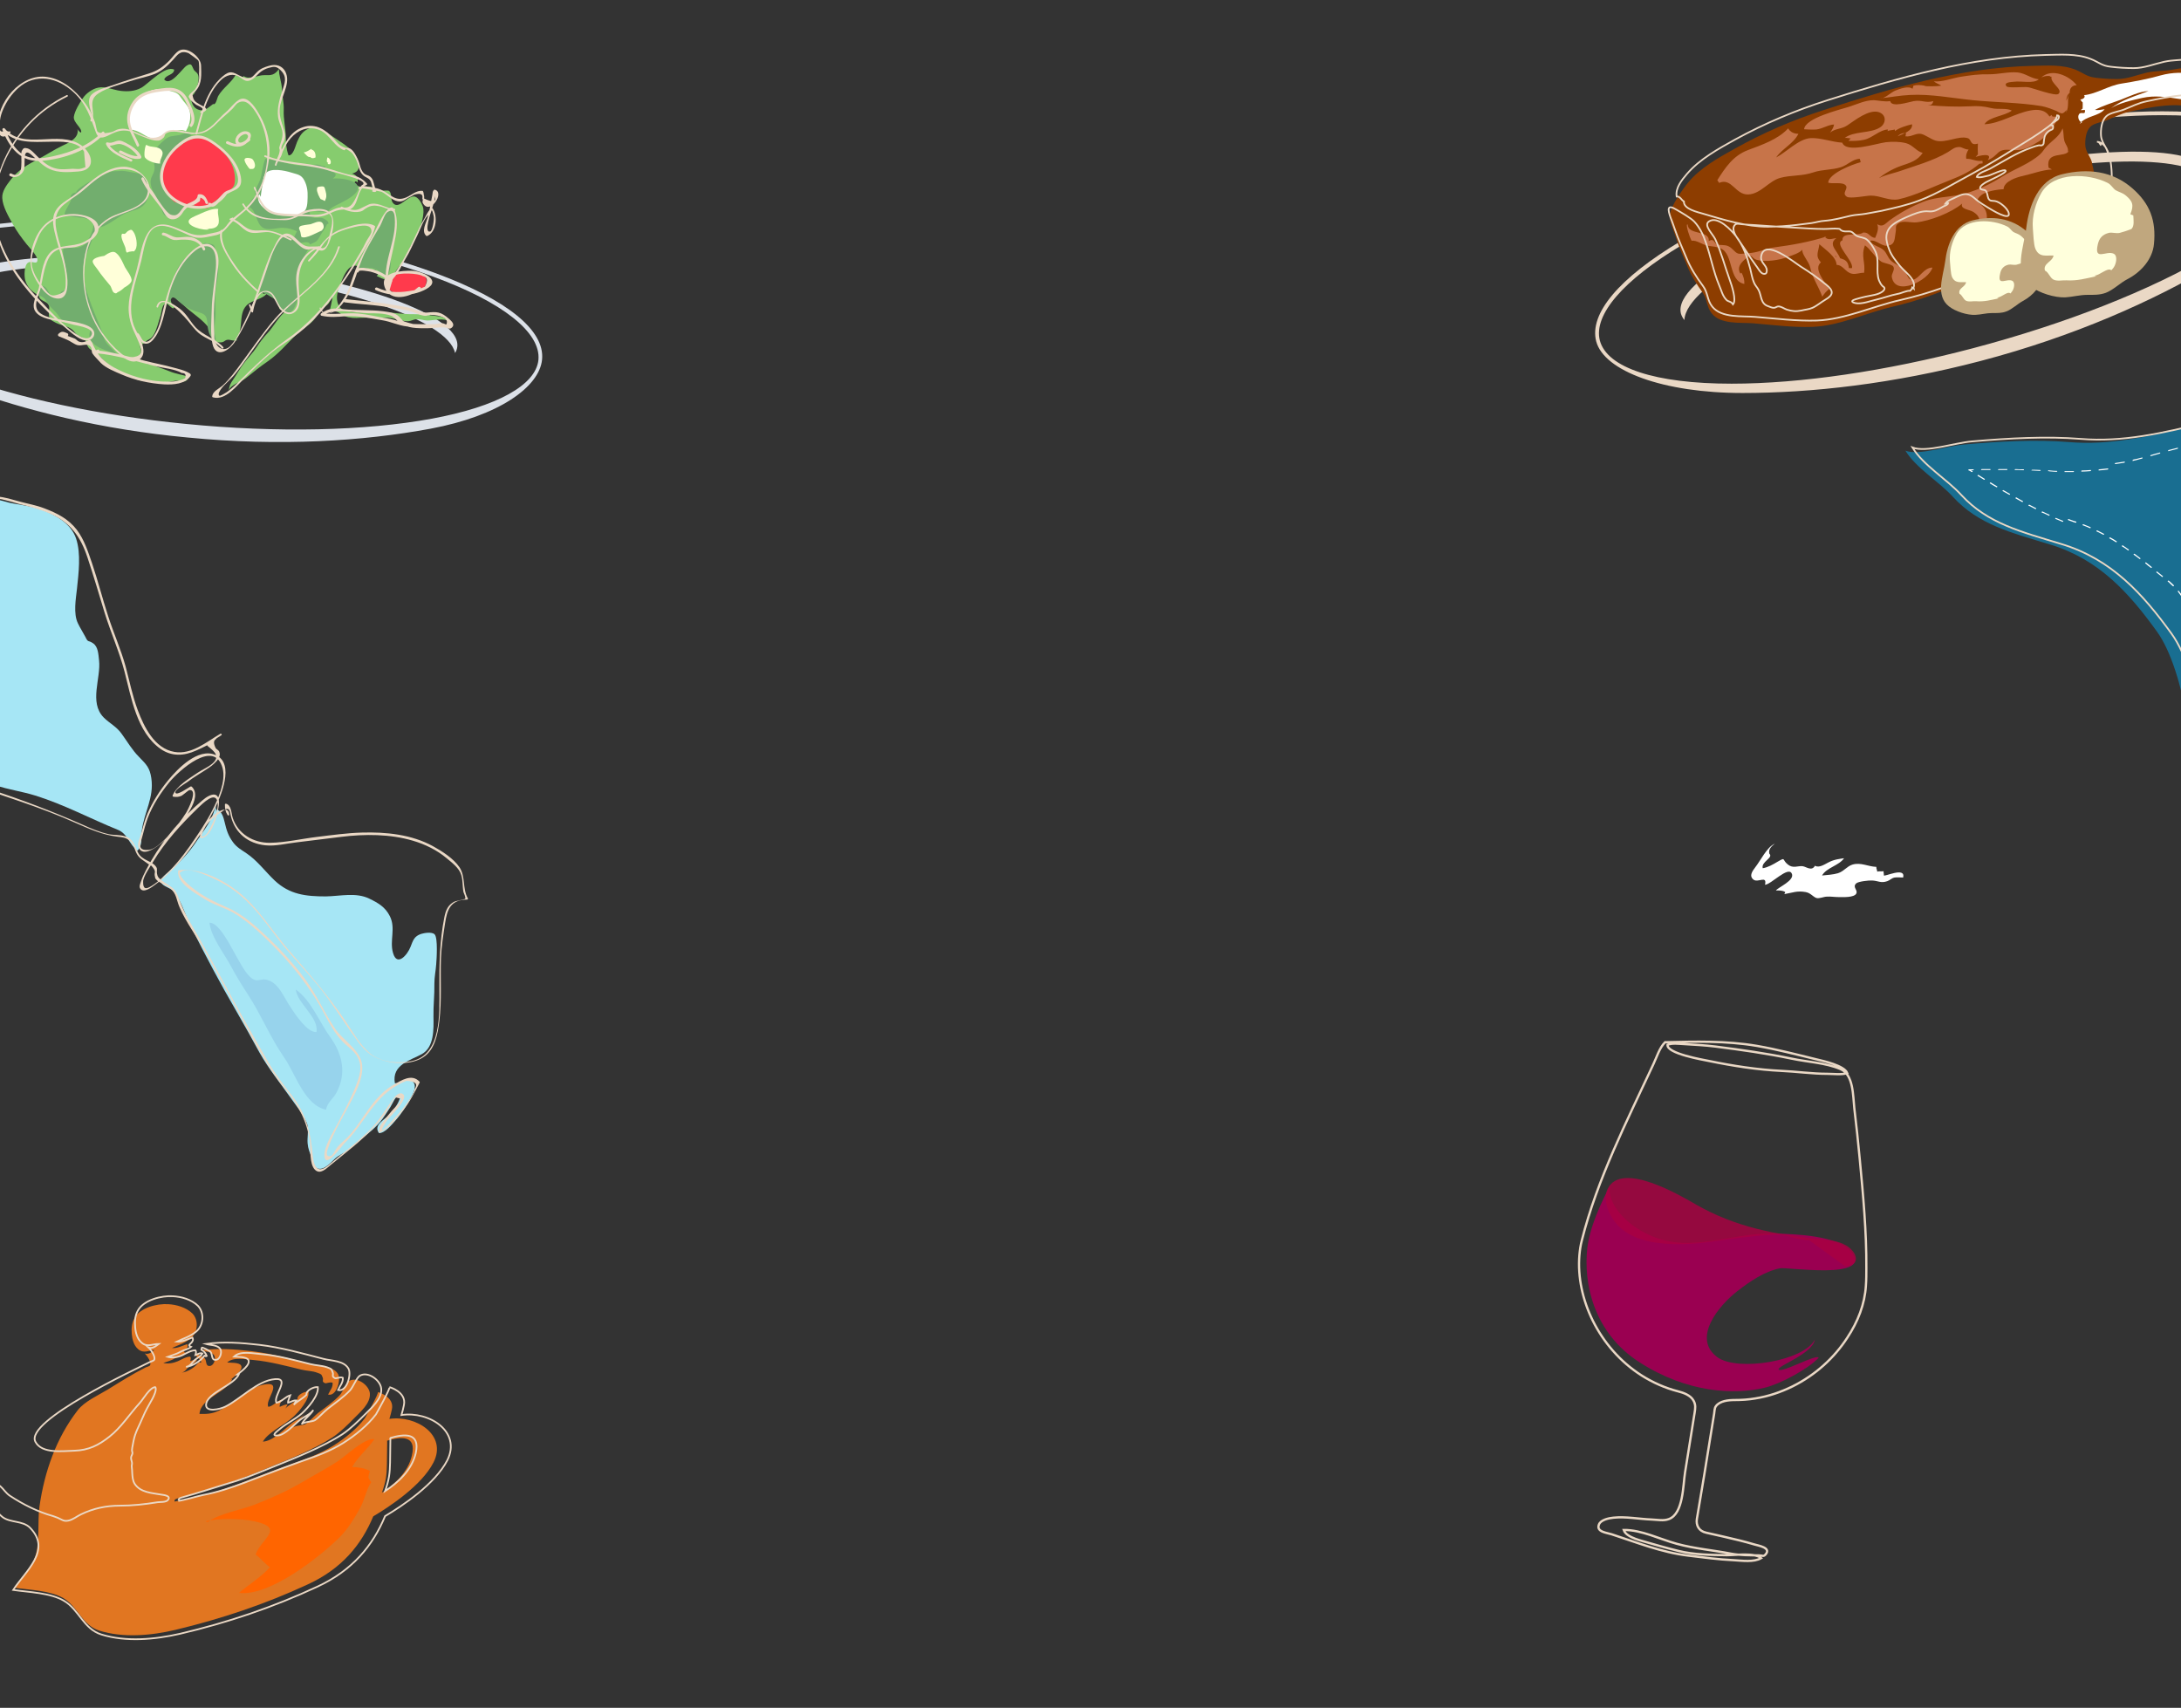 <?xml version="1.0" encoding="utf-8"?>
<!-- Generator: Adobe Illustrator 23.0.3, SVG Export Plug-In . SVG Version: 6.00 Build 0)  -->
<svg version="1.1" id="レイヤー_1" xmlns="http://www.w3.org/2000/svg" xmlns:xlink="http://www.w3.org/1999/xlink" x="0px"
	 y="0px" viewBox="0 0 960 751.8" style="enable-background:new 0 0 960 751.8;" xml:space="preserve">
<rect x="0" y="0" width="960" height="751.8" fill="#333333" stroke="none"/>
<style type="text/css">
	.st0{fill:none;stroke:#EAD8C5;stroke-miterlimit:10;}
	.st1{fill:#9A0051;}
	.st2{opacity:0.83;fill:#A90042;}
	.st3{fill:#196E91;}
	.st4{fill:#CCBBAC;}
	.st5{fill:#FFFFFF;}
	.st6{fill:none;stroke:#EAD8C5;stroke-width:0.75;stroke-miterlimit:10;}
	.st7{fill:#A6E6F5;}
	.st8{fill:#97D3EC;}
	.st9{fill:#EAD8C5;}
	.st10{fill:#8D3D00;}
	.st11{fill:#C77449;}
	.st12{opacity:0.85;fill:#FF811E;}
	.st13{fill:#FF6500;}
	.st14{fill:#C0A77E;}
	.st15{fill:#FFFFDC;}
	.st16{fill:#DCE1E8;}
	.st17{fill:#86CC6E;}
	.st18{fill:#72AE6E;}
	.st19{fill:#FF3A4C;}
	.st20{fill:#FFFFD9;}
</style>
<title>logo</title>
<path class="st0" d="M821.3,566c0.2-2.6,0.2-5.2,0.2-7.8c0.1-16-1.4-32-2.9-47.9c-0.7-7.5-1.5-15-2.4-22.5
	c-0.6-5.3-0.3-14.8-6.1-17.2c-6.6-2.8-14.6-3.1-21.6-4.6c-11-2.3-22.4-3.9-33.4-5.3c-4.7-0.6-9.4-0.8-14.1-1.1
	c-2.3-0.1-4.8-0.5-7,0.3c-0.5,3.9,15.6,6.6,18.5,7.2c10.2,2.1,21.1,3.8,31.5,4.3c6.9,0.3,13.6,1.3,20.4,1.3c2.8,0,6,0.5,8.7-0.3
	c-1.3-3.4-10.8-5.4-13.7-6.1c-8.6-2.1-17.4-4.4-26.1-5.9c-13.6-2.3-27.1-1.9-40.4-1.6c-2.5,2.5-3.7,6.7-5.2,9.8
	c-11.6,24.9-24.7,50.6-31.4,77.3c-0.6,2.2-0.9,4.4-1.1,6.6c-0.8,9.7,1.4,19.8,5.9,28.9c4.7,9.4,11.9,18,21.5,24.1
	c4.9,3.1,10.3,5.5,16.1,7c2.4,0.6,5.4,1.7,6.7,4c1.1,1.9,0.8,3.5,0.5,5.5c-1.4,8.7-2.8,17.5-4.2,26.2c-0.9,5.5-0.7,18.1-7.1,20.5
	c-2.4,0.9-5,0.3-7.6,0.2c-5.4-0.2-11.5-1.4-16.9-0.8c-1.9,0.2-5.5,0.9-6.3,3c-1.3,3.3,3.5,3.6,5.6,4.3c11.1,3.6,22,8,33.8,9.4
	c6.7,0.8,13.2,1.7,19.9,2c3.6,0.2,8.9,1,12.1-0.9c-2.8-2.5-11.4-1.3-15.1-1.3c-6.9-0.1-14.7-0.2-21.4-1.9
	c-5.3-1.3-10.5-2.8-15.7-4.3c-2.1-0.6-4.4-1.3-6.2-2.5c-1-0.6-1.8-1.5-2.1-2.4c7.8-0.1,16,4.1,23.4,6.1c7.7,2.1,15.9,2.8,23.7,4.3
	c4.1,0.8,8.4,0.7,12.6,0.8c1.4,0,1.8,0.7,2.8-0.5c2.5-2.9-3.2-3.8-4.9-4.3c-2.2-0.7-4.4-1.2-6.6-1.8c-4.9-1.2-9.8-2.3-14.7-3.4
	c-3.3-0.7-4.5-3.3-4.1-6c0.6-3.8,2.7-15.9,3.3-19.7c1.4-8.9,2.9-17.8,4.3-26.6c0.2-1.1,0.1-2.5,0.8-3.4c1.7-2.3,5.4-2.7,8.3-2.7
	c3,0,6.1-0.2,9-0.7c5.8-0.9,11.3-2.8,16.4-5.3c10.1-5,18.4-12.6,24.1-21.4C817.8,581.8,820.8,574.1,821.3,566z"/>
<path class="st1" d="M709,521.5c0,0-8.8,15.2-10.3,27.7c-1.8,15.3,2.5,37.6,23.3,50.7c20.7,13.2,41.2,14.2,54.7,11
	c6.7-1.6,19-8.1,23.8-13.2c-0.7-1.9-16.2,6.8-17.6,5.2c-1-1.5,15-6.9,15.9-13.2c-4.7,9.4-33.9,14.2-42.8,7.8
	c-11.4-8.3,0.4-22.7,8.8-29.2c5.4-4.2,11.8-8.6,18.7-10c2.9-0.6,41,5.3,31.4-7.1c-5.9-7.5-25-7.9-33.7-8.2
	c-13.7-0.5-26.8,4.5-40.6,4.1C720.8,546.4,705.7,530.2,709,521.5z"/>
<path class="st2" d="M796.3,545.9c-4.7,0.2-9.2-2.5-14.4-2.4c-4.9,0.1-9.5,0.6-14.4,1.2c-9.2,1-18.6,3-28.2,3
	c-9.1,0-19.2-1.1-26.2-7.3c-4.1-3.7-8.2-11.8-5.4-17.2c6.2-12.2,32,3.1,39.1,7.2c17,9.7,35,13.2,54.5,15.1c4.3,0.4,9.3,0.9,12.8,3.8
	c4,3.4,4.1,8-2,8.1"/>
<g>
	<path class="st3" d="M978.7,338.9c26.9,40.5-14.6,4.7-13.8,4.8c1.7-4.5-2.7-48-15.5-65.7c-12.2-16.9-25.5-31.8-47-38.3
		c-17.1-5.2-31.5-8.7-42.8-21c-6.3-6.9-16.2-12.6-20.9-20.3c5.9,2.2,18.1-2,25.6-2.7c15.7-1.4,31.8-2.3,46.3-1.1
		c18,1.5,34.6-2.3,54.8-7.2c13.3-3.3,24.2-1.7,36-1.4c10.3,0.3,22.3-1.7,31.9-0.2c9,1.4,2.7,5.5-2.6,17.7
		c-8.2,18.9-13.6,38.4-25.2,57.2c-7.4,11.9-15.5,20.9-19.6,33.2"/>
	<g>
		<path class="st4" d="M978.2,302.2c0.1,0,0.1,0,0.2,0c0.1-0.1,0.2-0.2,0.2-0.3c0,0-0.2-0.6-0.5-1.5c0-0.1-0.2-0.1-0.3-0.1
			c-0.1,0.1-0.2,0.2-0.2,0.3C978,301.6,978.2,302.1,978.2,302.2C978.2,302.1,978.2,302.2,978.2,302.2z"/>
		<path class="st5" d="M976.7,297.6c0.1,0,0.1,0,0.2,0c0.1-0.1,0.2-0.2,0.2-0.3c-0.3-0.9-0.7-1.9-1.1-3.1c0-0.1-0.2-0.1-0.3-0.1
			c-0.1,0.1-0.2,0.2-0.2,0.3C976,295.6,976.3,296.6,976.7,297.6C976.6,297.5,976.7,297.6,976.7,297.6z M974.5,291.5
			c0.1,0,0.1,0,0.2,0c0.1-0.1,0.2-0.2,0.2-0.3c-0.4-1-0.7-2-1.2-3c0-0.1-0.2-0.1-0.3,0c-0.1,0.1-0.2,0.2-0.2,0.3
			C973.7,289.5,974.1,290.5,974.5,291.5C974.4,291.5,974.5,291.5,974.5,291.5z M972.2,285.5c0.1,0,0.1,0,0.2,0
			c0.1-0.1,0.2-0.2,0.2-0.3c-0.4-1-0.8-2-1.2-3c0-0.1-0.2-0.1-0.3,0c-0.1,0.1-0.2,0.2-0.2,0.3C971.3,283.5,971.7,284.5,972.2,285.5
			C972.1,285.5,972.1,285.5,972.2,285.5z M969.6,279.6c0.1,0,0.2,0,0.2,0c0.1-0.1,0.2-0.2,0.2-0.3c-0.4-1-0.9-1.9-1.3-2.9
			c0-0.1-0.2-0.1-0.3,0c-0.1,0.1-0.2,0.2-0.2,0.3C968.7,277.6,969.1,278.6,969.6,279.6C969.6,279.6,969.6,279.6,969.6,279.6z
			 M966.9,273.9c0.1,0,0.2,0,0.2,0c0.1-0.1,0.2-0.2,0.1-0.3c-0.5-1-1-1.9-1.5-2.8c-0.1-0.1-0.2-0.1-0.3,0c-0.1,0.1-0.2,0.2-0.1,0.3
			C965.9,271.9,966.3,272.8,966.9,273.9C966.8,273.8,966.9,273.8,966.9,273.9z M963.9,268.3c0.1,0,0.2,0,0.3-0.1
			c0.1-0.1,0.2-0.2,0.1-0.3c-0.5-0.9-1.1-1.9-1.6-2.7c-0.1-0.1-0.2-0.1-0.3,0c-0.1,0.1-0.2,0.2-0.1,0.3
			C962.7,266.4,963.3,267.3,963.9,268.3C963.8,268.2,963.9,268.3,963.9,268.3z M960.5,263c0.1,0,0.2,0,0.3-0.1
			c0.1-0.1,0.2-0.2,0.1-0.3c-0.6-0.9-1.3-1.7-1.9-2.5c-0.1-0.1-0.2-0.1-0.3,0c-0.1,0.1-0.2,0.2-0.1,0.3
			C959.2,261.2,959.8,262,960.5,263C960.5,262.9,960.5,263,960.5,263z M956.5,258.1c0.1,0,0.2,0,0.3-0.1c0.1-0.1,0.1-0.2,0.1-0.3
			c-0.6-0.6-1.2-1.2-1.8-1.7l-0.5-0.4c-0.1-0.1-0.2,0-0.4,0.1c-0.1,0.1-0.1,0.3,0,0.3l0.5,0.4C955.2,256.9,955.8,257.5,956.5,258.1
			C956.5,258.1,956.5,258.1,956.5,258.1z M951.7,254c0.1,0,0.2,0,0.3-0.1c0.1-0.1,0.1-0.3,0-0.3l-2.5-2c-0.1-0.1-0.2,0-0.3,0.1
			c-0.1,0.1-0.1,0.3,0,0.3L951.7,254C951.6,254,951.7,254,951.7,254z M946.8,250c0.1,0,0.2,0,0.3-0.1c0.1-0.1,0.1-0.3,0-0.3
			c-0.8-0.7-1.6-1.3-2.5-2c-0.1-0.1-0.2,0-0.3,0.1c-0.1,0.1-0.1,0.3,0,0.3C945.1,248.7,945.9,249.4,946.8,250
			C946.7,250,946.7,250,946.8,250z M941.8,246.1c0.1,0,0.2,0,0.3-0.1c0.1-0.1,0.1-0.3,0-0.3c-0.8-0.6-1.7-1.3-2.5-1.9
			c-0.1-0.1-0.2,0-0.4,0.1c-0.1,0.1-0.1,0.3,0,0.3C940.1,244.8,940.9,245.4,941.8,246.1C941.8,246.1,941.8,246.1,941.8,246.1z
			 M936.7,242.3c0.1,0,0.2,0,0.3-0.1c0.1-0.1,0.1-0.3,0-0.3c-0.9-0.6-1.7-1.2-2.6-1.8c-0.1-0.1-0.2,0-0.4,0.1
			c-0.1,0.1-0.1,0.3,0,0.3C934.9,241,935.8,241.6,936.7,242.3C936.7,242.3,936.7,242.3,936.7,242.3z M931.4,238.7
			c0.1,0,0.2,0,0.3-0.1c0.1-0.1,0.1-0.3,0-0.3c-0.9-0.6-1.8-1.2-2.8-1.7c-0.1-0.1-0.3,0-0.4,0.1c-0.1,0.1-0.1,0.3,0,0.3
			C929.5,237.5,930.4,238.1,931.4,238.7C931.4,238.7,931.4,238.7,931.4,238.7z M925.8,235.4c0.1,0,0.2,0,0.3-0.1
			c0.1-0.1,0.1-0.3,0-0.3c-1-0.5-1.9-1-2.9-1.5c-0.1,0-0.3,0-0.4,0.1c-0.1,0.1-0.1,0.3,0,0.3C923.9,234.4,924.8,234.9,925.8,235.4
			C925.8,235.4,925.8,235.4,925.8,235.4z M907.8,229.7c0.1,0,0.3,0,0.3-0.1c0.1-0.1,0.1-0.3,0-0.3c-1-0.4-2-0.8-3.1-1.3c0,0,0,0,0,0
			c-0.1,0-0.3,0-0.3,0.1c-0.1,0.1-0.1,0.3,0,0.3C905.8,228.8,906.8,229.3,907.8,229.7C907.8,229.7,907.8,229.7,907.8,229.7z
			 M910.4,229C910.4,229,910.4,229,910.4,229c0.9,0.3,1.7,0.6,2.5,0.9l0.7,0.2c0.1,0,0.3,0,0.3-0.2c0.1-0.1,0.1-0.3-0.1-0.3
			l-0.7-0.2c-0.8-0.3-1.6-0.5-2.5-0.9c-0.1,0-0.3,0-0.4,0.1C910.3,228.8,910.3,229,910.4,229z M919.9,232.5c0.1,0,0.3,0,0.3-0.1
			c0.1-0.1,0.1-0.3,0-0.3c-0.9-0.4-1.7-0.7-2.6-1.1l-0.5-0.2c-0.1,0-0.3,0-0.4,0.1c-0.1,0.1-0.1,0.3,0,0.3c0,0,0,0,0,0l0.5,0.2
			C918.2,231.8,919.1,232.1,919.9,232.5C919.9,232.5,919.9,232.5,919.9,232.5z M901.8,227c0.1,0,0.3,0,0.3-0.1
			c0.1-0.1,0.1-0.3,0-0.3c-1-0.5-2-0.9-3-1.4c-0.1-0.1-0.3,0-0.4,0.1c-0.1,0.1-0.1,0.3,0,0.3C899.8,226,900.8,226.5,901.8,227
			C901.8,227,901.8,227,901.8,227z M895.9,224.1c0.1,0,0.2,0,0.3-0.1c0.1-0.1,0.1-0.3,0-0.3c-1-0.5-1.9-1-2.9-1.5
			c-0.1,0-0.3,0-0.4,0.1c-0.1,0.1-0.1,0.3,0,0.3C893.9,223,894.9,223.6,895.9,224.1C895.9,224.1,895.9,224.1,895.9,224.1z
			 M890.1,221c0.1,0,0.2,0,0.3-0.1c0.1-0.1,0.1-0.3,0-0.3c-1-0.5-1.9-1.1-2.8-1.6c-0.1-0.1-0.3,0-0.4,0.1c-0.1,0.1-0.1,0.3,0,0.3
			C888.2,219.9,889.1,220.5,890.1,221C890.1,221,890.1,221,890.1,221z M884.4,217.8c0.1,0,0.2,0,0.3-0.1c0.1-0.1,0.1-0.3,0-0.3
			c-1-0.5-1.9-1.1-2.8-1.6c-0.1-0.1-0.3,0-0.4,0.1c-0.1,0.1-0.1,0.3,0,0.3C882.5,216.7,883.5,217.3,884.4,217.8
			C884.4,217.8,884.4,217.8,884.4,217.8z M878.8,214.5c0.1,0,0.2,0,0.3-0.1c0.1-0.1,0.1-0.3,0-0.3c-1-0.6-1.9-1.1-2.8-1.7
			c-0.1-0.1-0.3,0-0.4,0.1c-0.1,0.1-0.1,0.3,0,0.3C876.9,213.4,877.8,214,878.8,214.5C878.8,214.5,878.8,214.5,878.8,214.5z
			 M873.3,211.2c0.1,0,0.2,0,0.3-0.1c0.1-0.1,0.1-0.3,0-0.3c-1-0.6-1.9-1.2-2.7-1.7c-0.1-0.1-0.3,0-0.4,0.1c-0.1,0.1-0.1,0.3,0,0.3
			C871.3,210,872.3,210.6,873.3,211.2C873.3,211.2,873.3,211.2,873.3,211.2z"/>
		<path class="st5" d="M867.9,207.8c0.1,0,0.2,0,0.3-0.1c0.1-0.1,0.1-0.3,0-0.3c-0.3-0.2-0.5-0.3-0.7-0.4c0.3,0,0.6,0,1,0
			c0.1,0,0.3-0.1,0.3-0.2c0-0.1,0-0.2-0.2-0.2c-1.2,0-1.9,0-1.9,0c-0.1,0-0.2,0.1-0.3,0.2c-0.1,0.1-0.1,0.2,0,0.3
			C866.5,206.9,867,207.3,867.9,207.8C867.9,207.8,867.9,207.8,867.9,207.8z"/>
		<path class="st5" d="M872.1,206.9C872.1,206.9,872.2,206.9,872.1,206.9c1.2,0,2.4,0,3.8,0c0.1,0,0.3-0.1,0.3-0.2
			c0-0.1,0-0.2-0.2-0.2c-1.3,0-2.6,0-3.7,0c-0.1,0-0.3,0.1-0.3,0.2C872,206.8,872,206.9,872.1,206.9z M879.5,206.9
			C879.5,206.9,879.6,206.9,879.5,206.9c1.3,0,2.5,0,3.8,0c0.1,0,0.3-0.1,0.3-0.2c0-0.1,0-0.2-0.1-0.2c-1.3,0-2.5,0-3.7,0
			c-0.1,0-0.3,0.1-0.3,0.2C879.4,206.8,879.4,206.8,879.5,206.9z M886.9,206.9C886.9,206.9,886.9,206.9,886.9,206.9
			c1.3,0,2.5,0,3.7,0.1c0.1,0,0.3-0.1,0.3-0.2c0-0.1,0-0.2-0.1-0.2c-1.2,0-2.4,0-3.7-0.1c-0.1,0-0.3,0.1-0.3,0.2
			C886.8,206.8,886.8,206.9,886.9,206.9z M894.2,207.1C894.3,207.1,894.3,207.1,894.2,207.1c1.3,0.1,2.6,0.1,3.7,0.2
			c0.1,0,0.3-0.1,0.3-0.2c0.1-0.1,0-0.2-0.1-0.2c-1.2-0.1-2.4-0.1-3.6-0.1c-0.1,0-0.3,0.1-0.3,0.2
			C894.1,206.9,894.2,207,894.2,207.1z M901.5,207.4C901.5,207.4,901.5,207.4,901.5,207.4c0.3,0,0.5,0,0.7,0.1
			c0.9,0.1,1.9,0.1,3,0.2c0.1,0,0.3-0.1,0.3-0.2c0.1-0.1,0-0.2-0.1-0.2c-1.1,0-2-0.1-3-0.2c-0.2,0-0.4,0-0.6-0.1
			c-0.1,0-0.3,0.1-0.3,0.2C901.4,207.3,901.4,207.4,901.5,207.4z M908.8,207.8C908.8,207.8,908.8,207.8,908.8,207.8
			c1.3,0,2.5,0,3.8,0c0.1,0,0.3-0.1,0.3-0.2c0-0.1,0-0.2-0.2-0.2c-1.3,0-2.5,0-3.7,0c-0.1,0-0.3,0.1-0.3,0.2
			C908.6,207.7,908.7,207.7,908.8,207.8z M916.2,207.6C916.2,207.6,916.3,207.6,916.2,207.6c1.3,0,2.6-0.1,3.9-0.2
			c0.1,0,0.3-0.1,0.3-0.3c0-0.1,0-0.2-0.2-0.2c-1.3,0.1-2.5,0.2-3.8,0.2c-0.1,0-0.3,0.1-0.3,0.2
			C916.1,207.5,916.1,207.6,916.2,207.6z M923.8,207.1C923.8,207.1,923.8,207.1,923.8,207.1c1.4-0.1,2.7-0.2,3.9-0.4
			c0.1,0,0.3-0.1,0.3-0.3c0-0.1-0.1-0.2-0.2-0.2c-1.3,0.1-2.5,0.3-3.8,0.4c-0.1,0-0.3,0.1-0.3,0.3C923.7,207,923.7,207,923.8,207.1z
			 M931,204.3c0,0,0.1,0,0.1,0c1.3-0.2,2.6-0.4,3.9-0.6c0.1,0,0.3-0.1,0.3-0.3c0-0.1-0.1-0.2-0.2-0.2c-1.2,0.2-2.5,0.4-3.9,0.6
			c-0.1,0-0.3,0.1-0.3,0.3C930.8,204.2,930.9,204.2,931,204.3z M938.7,202.9c0,0,0.1,0,0.1,0c1.1-0.2,2.1-0.5,3.1-0.8l0.9-0.2
			c0.1,0,0.3-0.2,0.3-0.3c0-0.1-0.1-0.2-0.2-0.2l-0.9,0.2c-0.9,0.3-1.9,0.5-3,0.7c-0.1,0-0.3,0.2-0.3,0.3
			C938.6,202.8,938.7,202.9,938.7,202.9z M946.6,200.8c0,0,0.1,0,0.1,0c1.3-0.4,2.6-0.7,3.9-1.1c0.1,0,0.3-0.2,0.3-0.3
			c0-0.1-0.1-0.2-0.2-0.2c-1.4,0.4-2.7,0.7-3.9,1.1c-0.1,0-0.3,0.2-0.3,0.3C946.5,200.7,946.5,200.8,946.6,200.8z M954.4,198.6
			c0,0,0.1,0,0.1,0c1.3-0.3,2.6-0.7,3.9-1c0.1,0,0.3-0.2,0.3-0.3c0-0.1-0.1-0.2-0.2-0.2c-1.3,0.3-2.7,0.7-3.9,1
			c-0.1,0-0.3,0.2-0.3,0.3C954.3,198.6,954.4,198.6,954.4,198.6z M962.3,196.7c0,0,0.1,0,0.1,0c1.3-0.3,2.6-0.6,3.9-0.9
			c0.1,0,0.3-0.2,0.3-0.3c0-0.1-0.1-0.2-0.2-0.2c-1.3,0.3-2.6,0.6-3.9,0.9c-0.1,0-0.3,0.2-0.3,0.3
			C962.2,196.6,962.2,196.7,962.3,196.7z M970.1,195c0,0,0.1,0,0.1,0c1.3-0.2,2.6-0.5,3.9-0.7c0.1,0,0.3-0.1,0.3-0.3
			c0-0.1-0.1-0.2-0.2-0.2c-1.3,0.2-2.6,0.4-3.9,0.7c-0.1,0-0.3,0.1-0.3,0.3C970,195,970,195,970.1,195z M977.8,193.8
			c0,0,0.1,0,0.1,0c1.3-0.2,2.6-0.3,3.8-0.5c0.1,0,0.3-0.1,0.3-0.3c0-0.1,0-0.2-0.2-0.2c-1.3,0.1-2.5,0.3-3.8,0.5
			c-0.1,0-0.3,0.1-0.3,0.3C977.7,193.7,977.8,193.8,977.8,193.8z M985.5,193C985.5,193,985.5,193,985.5,193c1.2-0.1,2.5-0.1,3.9-0.2
			c0.1,0,0.3-0.1,0.3-0.2c0-0.1,0-0.2-0.2-0.2c-1.4,0.1-2.6,0.1-3.8,0.2c-0.1,0-0.3,0.1-0.3,0.2C985.4,192.9,985.4,193,985.5,193z
			 M993,192.7C993,192.7,993,192.7,993,192.7c1.3,0,2.5,0,3.8-0.1c0.1,0,0.3-0.1,0.3-0.2c0-0.1,0-0.2-0.2-0.2c-1.3,0-2.5,0-3.7,0.1
			c-0.1,0-0.3,0.1-0.3,0.2C992.9,192.6,992.9,192.6,993,192.7z M1000.4,192.6C1000.4,192.6,1000.5,192.6,1000.4,192.6
			c1.3,0,2.5,0,3.8,0c0.1,0,0.3-0.1,0.3-0.2c0-0.1,0-0.2-0.1-0.2c-1.3,0-2.5,0-3.7,0c-0.1,0-0.3,0.1-0.3,0.2
			C1000.3,192.5,1000.3,192.6,1000.4,192.6z M1007.8,192.6C1007.8,192.6,1007.9,192.6,1007.8,192.6c1.3,0,2.5,0,3.7,0.1
			c0.1,0,0.3-0.1,0.3-0.2c0-0.1,0-0.2-0.1-0.2c-1.2,0-2.5,0-3.7,0c-0.1,0-0.3,0.1-0.3,0.2C1007.7,192.5,1007.7,192.6,1007.8,192.6z
			 M1015.2,192.7C1015.2,192.7,1015.2,192.7,1015.2,192.7c1.3,0,2.5,0.1,3.7,0.1c0.1,0,0.3-0.1,0.3-0.2c0-0.1,0-0.2-0.1-0.2
			c-1.2,0-2.4-0.1-3.7-0.1c-0.1,0-0.3,0.1-0.3,0.2C1015.1,192.6,1015.1,192.7,1015.2,192.7z M1022.5,192.9
			C1022.5,192.9,1022.6,192.9,1022.5,192.9c1.3,0,2.5,0.1,3.7,0.1c0.1,0,0.3-0.1,0.3-0.2c0.1-0.1,0-0.2-0.1-0.2
			c-1.2,0-2.4-0.1-3.7-0.1c-0.1,0-0.3,0.1-0.3,0.2C1022.4,192.7,1022.4,192.8,1022.5,192.9z M1029.8,193.1
			C1029.9,193.1,1029.9,193.1,1029.8,193.1c1.3,0.1,2.5,0.1,3.7,0.1c0.1,0,0.3-0.1,0.3-0.2c0.1-0.1,0-0.2-0.1-0.2
			c-1.2,0-2.4-0.1-3.7-0.1c-0.1,0-0.3,0.1-0.3,0.2C1029.7,193,1029.8,193,1029.8,193.1z M1037.1,193.3
			C1037.2,193.3,1037.2,193.4,1037.1,193.3c1.4,0.1,2.6,0.1,3.7,0.2c0.1,0,0.3-0.1,0.3-0.2c0.1-0.1,0-0.2-0.1-0.2
			c-1.1-0.1-2.3-0.1-3.6-0.2c-0.1,0-0.3,0.1-0.3,0.2C1037,193.2,1037.1,193.3,1037.1,193.3z"/>
		<path class="st5" d="M1044.3,193.7C1044.3,193.7,1044.3,193.7,1044.3,193.7c0.9,0.1,1.5,0.1,1.9,0.1c0.1,0,0.3-0.1,0.3-0.2
			c0.1-0.1,0-0.2-0.1-0.3c-0.4,0-1-0.1-1.8-0.1c-0.1,0-0.3,0.1-0.3,0.2C1044.2,193.5,1044.2,193.6,1044.3,193.7z"/>
	</g>
</g>
<path class="st6" d="M986,341.5c27.7,41.7-15,4.8-14.2,5c1.8-4.6-2.8-49.4-16-67.6c-12.6-17.4-26.3-32.7-48.4-39.4
	c-17.6-5.4-32.4-8.9-44.1-21.6c-6.5-7.1-16.7-13-21.5-20.9c6.1,2.3,18.6-2.1,26.3-2.7c16.2-1.4,32.7-2.3,47.7-1.1
	c18.5,1.5,35.7-2.4,56.4-7.5c13.7-3.4,24.9-1.8,37.1-1.4c10.6,0.3,22.9-1.8,32.8-0.3c9.2,1.4,2.7,5.7-2.7,18.2
	c-8.5,19.5-14,39.5-26,58.9c-7.6,12.3-15.9,21.5-20.2,34.2"/>
<g>
	<g>
		<path class="st7" d="M27.4,229.1c2.8,2.1,5,4.7,6.1,8c2.2,6.6,1.1,15.2,0.4,21.9c-0.5,4.6-1.7,11.1,0.4,15.4c1,2.1,2.2,3.9,3.3,6
			c1.3,2.7,1.1,1.2,3.4,2.8c2.2,1.5,2.3,4.8,2.6,7.5c0.9,7.9-4.5,18.4,2,25.1c2.7,2.7,5.7,4,8,7.3c2.4,3.3,4.6,7.1,7.5,10
			c3.4,3.5,4.8,4.8,5.5,9.4c1.3,8.8-3.2,14.9-4.2,23.4c-0.4,3.1,0.5,6-1.9,8.6c-3.7-2.8-4.2-7.4-8.6-9.2
			c-12.1-4.9-23.8-11.2-36.4-15.1c-5.8-1.8-11.8-2.6-17.4-4.5c-8.7-3-16.4-7.5-22.9-14.1c-19.5-19.9-19.8-52.8-12.3-77.9
			c2.8-9.5,7.3-19.1,14.2-26.3c5.4-5.6,10.6-7.9,18.2-7.9c3,0,5.9,1.1,8.8,1.8c4,0.9,8.3,1.2,12.3,2.5
			C20,224.9,24.1,226.6,27.4,229.1z"/>
		<path class="st7" d="M94.9,354.4c-1.1,6.4-5,10.8-8.5,16.1c-3.3,5-7.2,9-11.6,12.8c-1.2,1.1-4.5,3.3-3.8,5.2
			c0.6,1.7,4,2.3,5.2,3.7c3.8,4.4,5.3,10.7,7.9,15.8c6.2,12.4,12.8,24.9,19.8,36.9c3.6,6.2,7,12.4,10.4,18.6
			c3.9,6.9,9,13.2,13.5,19.6c2.3,3.4,6.9,8.7,7.6,12.5c0.4,2.5-0.2,5.2,0,7.7c0.2,2.4,0.9,4,1.8,6.3c0.7,1.9,1.1,4.7,3.2,4.9
			c2.6,0.3,5.2-2.7,6.8-4.2c2-2,4.6-2.7,6.5-4.5c1.6-1.5,3.1-2.7,4.8-4.1c3.6-2.7,7.3-5.6,9.9-9.2c1-1.4,2.2-3.3,3.4-5.1
			c1-1.5,2.3-5.3,4.3-5.4c0.4,2.5-3.1,7.1-4.8,8.8c-1.9,2-7.1,4.4-4.5,8c2.6,0.1,5.7-3.8,7.3-5.6c2.6-2.9,4.9-6.5,6.8-10.1
			c1.2-2.1,3-5.8,0.2-7.4c-2.6-1.4-4.6,1.5-7.3,1.1c-1.4-8.2,6.9-10,11.9-12.8c5.4-3,5.2-10.9,5.1-16.4c-0.1-4.8,0.5-9.7,0.4-14.6
			c0-3,0.6-5.6,0.8-8.5c0.2-2.3,0.8-11.7-0.7-13.2c-1.2-1.2-4.6-0.6-5.9-0.2c-3.1,1-3.6,2.9-4.7,5.7c-1.3,3.4-5.9,9-7.7,2.7
			c-1.6-5.5,1.3-10.8-1.4-16.2c-2-4-5.1-5.8-9-7.7c-5.9-2.9-12.8-1.1-19.2-1c-8.8,0-15.9-0.8-22.5-7c-4.1-3.9-7.6-8.7-12.3-11.9
			c-2.2-1.5-4.4-2.7-6-4.9c-2.2-3-2.9-5.4-3.7-8.8c-0.5-2.2-1.3-4.9-3.4-5.7c-0.2,0.4-0.3,0.7-0.3,1.1"/>
	</g>
	<path class="st8" d="M148.1,481c-1.5,2.8-4,4.2-4.6,7.5c-9.5-2-13.4-15.8-18.5-23.1c-6.1-8.8-10-18.6-15.8-27.5
		c-2.6-4-5.1-8-7.4-12.3c-2.9-5.6-8.9-13-9.6-19.4c4.2-0.3,9.6,10.9,11.4,14c1.8,3.1,4.5,8.6,7.4,10.6c2.3,1.6,3.9,0,5.9,0.4
		c5.7,1,7.8,7.5,11,12.2c1.9,2.9,7.4,11.3,11.4,10.9c1.1-6.5-8.4-12.5-9.1-18.7c6.7,4.6,10.5,14.6,15.2,21
		C150.8,464.1,152.6,472.6,148.1,481z"/>
	<g>
		<g>
			<path class="st9" d="M-0.3,220.2c-1.3-1.3,3.3,0.2,3.5,0.2c2.2,0.5,4.4,1.3,6.6,1.8c4.2,1,8.2,2.2,12.3,3.9
				c8.9,3.9,13.4,10.2,16.4,19.3c2.7,8.1,5.1,16.3,7.6,24.5c2.7,8.7,6.4,16.9,8.7,25.7c3,11.5,5.4,26.7,15.9,34.1
				c4.9,3.4,10.3,3.1,15.6,0.7c2.5-1.1,6.8-3,8.7-5c2.2-2.3-1.1-0.2-1.9,0.5c-1,0.9-1.1,1-1.8,2c-0.1,0.1-0.1,0.4,0.1,0.5
				c2.7,2.2,5.9,4.5,2,7.8c-1.9,1.6-4.2,2.5-6.3,3.9c-3.8,2.6-9.2,5.7-11.1,10c-0.1,0.2,0,0.5,0.2,0.6c1.3,0.2,2.3,0.2,3.5-0.3
				c0.8-0.3,3.1-2.5,3.7-2.6c4-0.3-0.8,8.9-1.5,10c-2,3.2-4.3,6.2-6.8,9c-2.3,2.5-6.3,7-9.6,7.3c-5.9,0.6-3.3-3.8-2.7-6.4
				c0.6-2.5,1.3-5,2.2-7.5c2.2-5.8,5.6-11,9.5-15.8c4.1-5,19.9-19.5,23.5-6.2c1.5,5.7-2,13.5-4.5,18.4c-2.8,5.6-6.4,10.7-9.9,15.8
				c-3.6,5.1-7.5,9.9-12.2,14c-1.5,1.3-3,2.6-4.7,3.6c-2.5,1.6-3.8,1.4-3.7-1.9c0-2.2,3.1-6.6,4.3-8.6c5.3-8.9,12.4-16.6,19.8-23.8
				c2-1.9,8-8,8.7-2.3c0.4,3.3-1.7,8.1-3.2,10.9c-0.6,1.1-1.3,2.7-2.3,3.4c-3.1,2.3-0.6-2.6,0.2-3.9c1.5-2.3,3.5-4,5.8-5.5
				c1.3-0.8,3.2-2.8,4.2-2.1c0.9,0.6,0.9,2.5,1.2,3.4c1.9,7.2,7.5,11.7,15,12.5c4.6,0.5,9.3-0.8,13.9-1.3c6.5-0.8,13-1.6,19.5-2.4
				c10.4-1.3,21.6-1.3,31.7,1.7c5.4,1.6,10.5,4.1,14.8,7.7c2.4,2,5.5,4.3,6.4,7.3c0.8,2.4,0.5,5.1,1,7.6c0.1,0.4,1.2,2.5,0.7,3
				c-0.2,0.2-4.4,1-4.7,1.2c-2.8,1.4-3.8,3.8-4.4,6.8c-2.1,10.5-2.3,21-2.2,31.7c0,10.5,1.1,28.9-12.2,31.7
				c-5.8,1.2-13.3,0.6-18.1-3.2c-4.7-3.8-7.9-9.8-11.3-14.8c-7.6-11.2-16.3-21.1-25.1-31.3c-7.4-8.6-13.2-18.5-22.2-25.5
				c-6.7-5.2-17.1-10.4-25.8-9.2c-0.2,0-0.3,0.2-0.3,0.4c-0.6,5.4,7.8,9.8,11.5,12.2c3.9,2.5,8.4,3.7,12.5,5.9
				c5.5,3.1,11.4,8.4,15.9,12.8c9.6,9.4,18.1,19.9,24.4,31.8c2.3,4.3,4.6,8.7,8,12.2c2,2.1,4.7,3.8,6.3,6.3c3,4.6,1.2,9.4-0.6,13.9
				c-2.2,5.6-5.1,10.8-7.9,16.2c-1.9,3.7-6,9.9-5.7,14.2c0.4,5.8,8-5,8.6-5.5c8.4-8,12.6-19.5,22.9-25.4c0.8-0.5,1.7-1,2.5-1.4
				c0.7-0.3,1.4-0.6,2.1-0.9c4,0.2,5.2,1.4,3.6,3.6c-0.4,2.4-2.8,5.3-4.1,7.2c-1.8,2.5-4,4.7-6,7c-0.7,0.7-1.3,1.5-2,2.2
				c-4.8,4.6-0.7-1.7,0.3-3.1c0.7-0.9,10.1-9.7,6.3-11.3c-1.8-0.7-3.5,1.8-4.3,2.8c-2.9,4-5.1,8-8.5,11.7
				c-4.3,4.6-9.1,8.4-13.9,12.3c-2.1,1.7-4.1,3.4-6.2,5.1c-4.5,3.5-6-0.2-6.4-4.3c-0.9-10-2.8-18.5-9.1-26.6
				c-4-5.1-7.7-9.9-10.9-15.5c-3.5-6.1-7-12.2-10.4-18.3c-6.5-11.7-12.8-23.6-19.4-35.3c-3.2-5.6-6.6-10.8-8.8-16.8
				c-0.6-1.5-1.2-3.5-2.3-4.8c-1.3-1.5-4.1-2.9-5.6-4.1c-1.5-1.2-1.8-1.5-2.1-3c-0.2-0.8,0.2-2-0.2-2.7c-1.7-3.1-6.3-2.8-8.2-6.7
				c-1.5-3.1-2-6-5.8-7.1c-2.3-0.7-4.8-0.4-7.1-0.9c-4-0.9-7.8-2.5-11.5-4.2C22.9,357.1,9.6,352-4.3,347.5
				c-13.7-4.4-27.1-9.4-38.1-19.1c-4.1-3.6-7.8-7.6-11-12c-1.2-1.6-6.7-6.6-6-8.5c0.2-0.4-0.5-0.6-0.7-0.2c-0.7,1.8,2.3,4.5,3.3,5.7
				c3,3.7,5.7,7.5,9.1,10.9c9.4,9.7,20.7,16.1,33.4,20.6c16,5.6,32.1,10.4,47.7,17.4c5.9,2.6,11.7,5.2,18.2,6
				c2.3,0.3,3.8,0.3,5.6,1.9c1.9,1.7,1.9,3.7,3.1,5.8c1.1,2,3.1,2.9,4.9,4.3c1.2,0.9,1,0.1,2.2,1.7c1.5,2,0.3,1.9,0.8,3.9
				c0.2,0.7,0,0.6,0.5,1.2c1.2,1.5,4.9,2.8,6.4,4.1c2.6,2.2,2.6,5.1,3.9,8.1c2.8,6.6,7.5,12.8,11,19.1c4,7.2,8,14.6,12,21.8
				c7.4,13.5,14.2,28,24,39.9c5.6,6.8,9.2,13.8,10.4,22.6c0.4,3.2-0.3,9.6,2.2,12.2c2.4,2.4,5.1-0.6,7-2.1
				c6.7-5.5,13.7-10.7,19.6-17.2c2-2.2,3.9-4.3,5.4-6.9c0.7-1.1,1.3-2.3,2-3.5c0.3-0.5,1-1.9,1.6-2.1c0.8,0.2,1.6,0.4,2.5,0.6
				c-0.1,0.2-0.3,0.5-0.4,0.7c-0.3,1.4-3.1,3.6-4,4.8c-1.1,1.3-2.2,2.7-3.3,4.1c-1.2,1.5-2.2,2.9-2.3,4.9c0,0.3,0.3,0.4,0.6,0.3
				c4.1-1.8,7.1-6,9.8-9.3c3.2-3.9,5.3-8.2,7.6-12.6c0.1-0.2,0.1-0.3-0.1-0.5c-3.4-3.6-8-0.5-11.5,1.5c-5.7,3.3-9.3,8.4-13,13.7
				c-2.3,3.4-4.6,6.8-7.5,9.7c-1.3,1.3-2.9,2.5-4.1,4c-0.8,0.9-2,3.7-2.9,3.9c-3,0.7-1.3-3.2-0.9-4.3c0.8-2.3,1.8-4.5,2.9-6.7
				c1.7-3.5,3.6-6.8,5.4-10.2c2.8-5.3,7-12.6,6.4-18.8c-0.7-6.8-8.5-10.9-12-16.2c-4.7-7-8-14.7-13-21.5
				c-4.7-6.4-10.4-12.7-16.2-18.2c-5.1-4.9-11.3-10.5-17.7-13.3c-6-2.6-11.4-5.2-16.5-9.4c-1-0.8-2-1.7-2.9-2.7
				c-0.5-0.5-1.1-1.2-1.4-1.8c-0.9-1.7-0.8-1.6,0.5-2.3c3.4-1.7,10.6,1.8,13.7,3.2c7.2,3.2,13,7.8,18.2,13.6
				c4.8,5.4,8.8,11.4,13.4,16.9c6.2,7.3,12.9,14.2,18.6,22c4.6,6.3,8.7,12.9,13.3,19.1c3.7,5.1,7,7.5,13.1,9
				c4.9,1.2,11.4,1,15.8-1.9c5.2-3.3,6.4-10.3,7.1-16c1.1-9.1,0.4-18.3,0.7-27.4c0.2-5.3,1-10.3,1.8-15.5c0.9-6,2.3-10.4,9.7-10.5
				c0.3,0,0.5-0.3,0.3-0.6c-2.4-4.2-0.9-9.6-3.7-13.7c-2.6-3.8-7.6-7-11.6-9.2c-9.5-5.2-20.7-6.3-31.3-6c-6.6,0.2-13.1,1.1-19.7,1.9
				c-6.7,0.8-13.9,2.5-20.7,2.6c-7.4,0.1-14.2-3.9-16.5-11.1c-0.6-1.9-0.5-5.4-2.9-6.1c-0.2-0.1-0.5,0.1-0.5,0.4
				c0,1.8,0.2,3.1,1.2,4.6c0.2,0.3,0.7,0.2,0.7-0.2c-0.4-7-13.6,4.3-12.8,10.1c0,0.2,0.3,0.3,0.5,0.3c4.8-0.7,7.3-10.7,7.7-14.5
				c0.7-6.4-3.4-5.5-7.3-2.1c-8.7,7.3-16.7,16.6-22.4,26.4c-1.6,2.8-3.5,6.1-4.5,9.1c-0.3,0.9-1,2.3-0.4,3.2
				c1.5,2.4,5.4-0.8,6.8-1.8c10.9-8,19.7-20.8,25.7-32.7c2.8-5.5,9.5-20.6,0.6-24.3c-7.7-3.2-16.6,6.1-20.8,11.2
				c-3.7,4.5-6.8,9.4-9.1,14.7c-1.2,2.9-2,5.9-2.8,8.9c-0.4,1.5-1.7,4-1.2,5.6c2.4,7.2,14.1-4.9,16.3-7.5c3-3.6,12.3-14,7.2-18.9
				c-0.1-0.1-0.3-0.1-0.5-0.1c-1.1,0.6-6.3,4.3-6.7,2.7c-0.3-1.3,4-3.8,5.2-4.6c3.1-2.4,6.3-4.1,9.5-6.3c0.8-0.5,1.7-1.2,2.4-1.9
				c1.4-1.3,3.1-3.2,2.2-5.2c-0.4-0.9-1.3-1-1.6-1.7c-1.9-3.8,0.5-4,2.6-5.6c0.3-0.3-0.1-0.8-0.5-0.6c-6.1,3.6-12.7,9.3-20.2,8
				c-8.8-1.5-13.4-11-16.2-18.5c-2.3-6.2-3.6-12.7-5.3-19.1c-2.1-7.6-5.3-14.7-7.7-22.2c-2.5-7.7-4.5-15.6-7.1-23.3
				c-1.8-5.2-3.4-10.3-6.7-14.7c-3.7-4.8-8.7-7.3-14.2-9.4c-3.6-1.4-7.2-2-10.9-3c-3.4-0.9-6.5-2-10-2.2c-0.3,0-0.5,0.4-0.3,0.6
				c0.4,0.4,0.7,0.7,1.1,1.1C-0.5,221,0,220.5-0.3,220.2L-0.3,220.2z"/>
		</g>
	</g>
</g>
<path class="st9" d="M767,173C767,173,767,173,767,173c-35,0-60.9-9.7-64.4-22.7c-3.2-12.2,10-27.9,37.1-44.1
	c26.9-16,64.3-30.8,105.4-41.6C883.6,54.5,921.4,49,951.8,49c35,0,56.2,7.2,59.7,20.2c3.2,12.2-9.7,31.1-36.8,47.3
	c-26.9,16-61.8,31.6-102.9,42.4C833.3,169,797.3,173,767,173z M951.8,50.7c-30.2,0-67.9,5.5-106.2,15.6
	c-40.9,10.8-78.2,25.5-105,41.4c-26.1,15.6-39.3,30.9-36.4,42.2c3.2,12,24.3,19,58,19c0,0,0,0,0,0c30.2,0,67.9-5.5,106.2-15.6
	c40.9-10.8,78.2-25.5,105-41.4c26.1-15.6,39.3-30.9,36.4-42.2C1006.6,57.6,985.5,50.7,951.8,50.7z"/>
<path class="st9" d="M850.3,84.4c61.1-16,114.2-17.7,122.6-4.4c0.2-1.1,0.2-2.2-0.1-3.2c-3.9-14.8-59.2-13-123.5,3.9
	C785,97.6,736,123.3,739.9,138.1c0.3,1,0.8,1.9,1.5,2.8C742.2,125,789.2,100.4,850.3,84.4z"/>
<path class="st10" d="M917.6,68.1c-0.7-0.7-0.6-1.5-1.8-1.5c6.8,0.5,6.6,16,6,20.3c-1.1,7.3-6.1,8.2-11,12.1c-4.7,3.8-10,6.1-15.6,8
	c-3.7,1.2-6.3,3.2-9.5,5.3c-5.7,3.7-11.9,6.8-17.9,9.9c-11.5,5.9-22.5,10-35.1,12.9c-11.5,2.7-23.2,8.4-35.1,8.8
	c-8.6,0.3-17.6-0.9-26.1-1.6c-5.6-0.4-14.2,0.6-18.1-4.4c-2.2-2.8-1.9-6.1-3.9-9c-2.8-3.9-5.2-7.7-7-12.2c-1.7-4.1-3.6-8.2-4.9-12.4
	c-0.8-2.6-3-7.1-2.6-9.9c0.6-4,5.8-11.3,8.1-14.1c5.3-6.4,13.2-10.8,20.4-14.8c12.5-7,25.4-12.6,39.1-17c29.7-9.7,60.5-18.8,92-19.5
	c6.2-0.1,13.1-0.7,19,1.7c3.5,1.4,4.7,3,8.7,3.5c3.2,0.4,6.4,0.6,9.6,0.6c4.5,0,8.6-1.8,12.9-2.8c3.8-0.9,7.6-0.6,11.4-1.3
	c6.6-1.3,15.4-1.8,22.1-0.6c3.5,0.6,6.1,1.7,9.7,1.6c4.1-0.1,7.6-0.8,11.7,0.1c3.4,0.7,8.4,0.5,11.4,1.9c-1.9,1.2-0.5,13.4-1.1,16.7
	c-0.5,2.5-2.8,7.3-4.6,9c-2.8,2.8-5.5,1-8.7,0.1c-3.4-1-7.1-1.4-10.5-2.7c-3.4-1.3-4.5-5-8-6.2c-3.2-1.2-7-1.7-10.4-2.8
	c-9.7-3.1-21-0.7-30.6,1.4c-3.3,0.7-6.4,2.3-9.5,3.6c-2.1,0.9-6.1,1.4-7.6,3c-2,2-2.4,5.8-2.2,8.4c0.3,3.6,3.4,5.7,3,9.1"/>
<path class="st11" d="M910.8,41.4c-1.1,2.7,0.2,5.1-1.4,8.3c0.1-0.2,0.2-1.1,0.2-1.3c-0.3,0.4-1.4,1.7-2.2,1.5
	c-1.3-0.3-1.5-0.8-2.6-1.2c-1.8-0.7-4-1.6-6.2-2c-9.8-1.6-20.2-1.6-30.2-2.6c-9.1-0.9-18.6-2.8-27.7-2.3c-4.5,0.2-9,1.1-13.2,1.5
	c2.2,0.2,4.7-2.6,6.7-3.4c1.8-0.7,5.9-2.3,7.6-0.8c0.1-0.5,0.4-0.8,0.4-1.4c1.6-0.4,3.2-0.3,4.8,0c0.4,0.5,6.1,0.3,7.5,0
	c-1.1-0.7-2.4-1.1-3.3-1.9c3.6,0.4,8.1-1.4,11.8-2c4.5-0.7,8-1.2,12.6-1.1c4.2,0,8.5-1.2,12.6-0.8c3.4,0.4,5.9,2.7,9.2,3
	c-2.3,2.1-7.6,0.6-11.1,1.1c-1,0.1-4.6,0.2-3.1,2c0.7,0.9,7.9,0.1,9.5,0.4c1.7,0.2,12.2,4.2,13.4,2.9c2.1-2-3.7-4.6-3.1-7.5
	c-0.3-0.2-0.7,0.1-0.9,0c0.2,0,0.3-0.1,0.4-0.3c-1.4-0.2-2.7,0-4,0.6c4.7-4.3,12.4-0.7,15.6,3.4c-2.1,0-3.2,1.5-3.1,3.4
	c-1.1,0.8-1.4,2-1.5,3.5"/>
<path class="st11" d="M905.8,52.5c-0.3-0.4-0.4-0.6-0.4-1.1c-1.6-0.2-2.2,0.3-2.3-0.8c-0.2,0.1-0.8,0.5-1,0.7
	c-1.9-3.2-5.5-3.2-8.2-2.7c-6.7,1.1-13.5,5.8-20.4,6.1c1.9-3.3,8.9-3.6,12-6c-2.2-1.3-6.2-0.4-8.9-1.1c-3.8-0.9-5.8-1-9.6-0.8
	c-6.1,0.3-12.3,0-18.5-0.5c1.7,0,2.1-0.4,2.5-1.8c-3.5,1-4.9-0.6-8.6,0c-2.3,0.4-9.8,3-10.4,0c-2.5,0.4-5.1-0.3-7.2-0.4
	c-3.8,0-7.2,1.7-10.9,2.9c-4.5,1.4-19.4,5-19.8,9.9c1.7,0.1,3.6,0.2,5.3,0.1c2.9-0.3,5.2-2.1,7.9-2.2c-0.2,1.3-1,2.5-1.8,3.6
	c2.2-1.9,5.1-1.5,7.6-3.2c3.3-2.2,9.6-7.3,14-5.8c3.5,1.3,3,5.1,0.4,6.7c-4.2,2.7-11.4,1.5-15.5,4.6c0.8-0.1,1.8,0.2,2.6,0.2
	c-0.3,0.3-0.6,0.8-1,1.1c2.1,0.1,5,0,7-0.5c3.6-0.8,6.8-4.4,10.4-4.5c0,0.2-0.2,0.8-0.2,0.7c0.9-0.4,2.3-0.4,3.2-0.7
	c0,0.2,0.1,0.4,0.1,0.7c1.7-1.4,5.3-2.5,7.5-3c0.5,2.9-4.2,4.3-6.3,5.3c1-1.1,2.3-1.6,3.7-1.4c-0.1,0.4-0.2,1-0.3,1.4
	c2.5,0.4,4.4-1.4,6.7-1.1c1.9,0.3,4.5,2.4,6.6,3c4.6,1.2,10-2.3,14.1-1.1c1.9,0.6,0.9,3.5,4.5,2.4c-0.1,1.6-0.1,3,0,4.8
	c-0.4,0.3-0.8,0.9-1,1.1c1.2-0.5,8-2.2,5.3,1.4c5.1-2,3.7-5.2,10.3-4.5c5.3,0.6,8.3-1.3,12.8-4.1c1.8-1.1,8.4-8.7,7.3-9.9"/>
<path class="st11" d="M872.7,71.9c-0.1-0.4,0-0.7-0.1-1.1c-2.9,0.4-4.5-1-7.1-0.9c-0.3-1.5,0.2-2.9,1-4.1c-1.6,0.1-2.9-1.1-4.1-1.1
	c-2.2,0.1-2.7,0.8-4.9,2.2c-6.5,3.9-14.9,6.2-22.1,8.7c-2.3,0.8-9.5,2.2-10.3,4.6c2.9-3,7.4-5.7,11.7-7.2c3.8-1.3,7.2-2.2,9.5-5.7
	c-2.8-0.7-4.3-3.5-7.4-4.3c-2.9-0.7-5.8-0.7-8.8-0.4c-4.5,0.6-17.4,5-19.2,0.2c-4.7-0.3-9.4-2.2-13.9-2c-5.3,0.3-10.7,6.2-15.2,8.5
	c2.7-3.9,7.6-6,9.8-10.4c-1.8,0-3.6-0.7-4.5-2.4c-4.5,4.9-11.7,7.3-17.8,9.6c-6.5,2.5-9.9,7.7-13.4,13.2c0.1,0.1,0.7,1.1,0.8,1.2
	c5.6-2.4,7.1,5.3,12.8,5.1c5.5-0.2,9-5.9,14.1-7.3c4.8-1.3,9.6-0.7,14.5-2.4c4.2-1.4,8.2-1,12.2-2.3c2.9-0.9,5.2-3.6,8.3-3.7
	c0.2,0.5,0.3,1,0.4,1.5c-3.5,0.9-14,4.9-14.3,9c2,0.7,6.4-0.5,7.8,1.3c1.1,1.5-2,3.3,0.4,4.9c1.5,1,8.6-0.5,10.6-0.5
	c4.3,0,8.1,2.5,12.3,1.6c7-1.5,15.5-5.7,22.5-8.4c5.1-2,8.9-3.7,12.9-7.2"/>
<path class="st5" d="M809.3,394.9c1.9,0,6.9,0.3,7.8-1.6c0.7-1.6-1.8-2.7-0.1-4.4c0.9-0.9,5.7-1.4,7-1.3c2.7,0.1,3.9,1.3,6.7,0.3
	c1.2-0.4,1.8-1.3,3.2-1.6c1.2-0.2,2.6,0,3.8,0c1.2-5-8.7,0-8.5-1c0.1-0.5-0.2-1.3-0.1-1.8c-0.9,0.2-1.9-0.1-2.8,0.2
	c0-0.6-0.5-1.4-0.4-2.1c-3.6-0.1-6.8-2.1-10.5-1c-2.4,0.7-3.8,3-6.4,3.8c-1.9,0.6-5,0.8-7,1c2-3.5,7.4-4.3,9.7-7.6
	c-2,0.3-4.3,0.5-6.8,1.8c-1.8,0.9-4.2,2.6-6,1.5c-1.5,2.6-3.8,0.4-5.5,0.2c-2.2-0.2-4.1,1.1-6.4-0.7c-2.8-2.2-0.8-3.4-4.5-1.3
	c-2,1.2-4.2,2.5-6.6,2.9c-0.8-2.9,4.9-4.6,2.9-6.4c-0.5-2,1-3.3,2.4-4.4c-3.4,1.4-6.3,7.5-8.6,10.4c-1.1,1.5-2.9,3.7-0.8,5.4
	c2,1.6,6.1-2.1,5.1,2.3c2.7-0.2,10-8.1,11.7-5.1c1.8,3.1-6,6.2-6.9,7.6c1.4,0,2.9-0.1,4.1,0.7c-0.1,0.4-0.2,0.5-0.4,0.9
	c3.6-0.6,5.6-1.6,9.4-0.9c2.2,0.4,3.1,2,4.7,2.6c1.3,0.4,3.2-0.6,4.8-0.6C805.7,394.6,807.6,394.9,809.3,394.9z"/>
<path class="st11" d="M742.9,98.9c0,4.7,9.8,2.3,9.2,7.2c2.6-1.4,2.2,1,3.8,1.5c1.7,0.5,3.2,0,4.9,0.8c1.8,0.8,2.6,2.6,4.2,3.2
	c1,0.4,5-0.2,6.1-0.3c3.3-0.4,6.7-2,9.9-2.4c7.6-1,15.6-2.4,23-4.8c0,0-0.7,0-0.9,0c1.4,1.9,3,1,5.2,0.7c-4.6,3.4,2.4,6.4,2,11.2
	c-1.1-0.8-1.8-1.9-2-3.2c-0.2,0-0.8,0-0.9-0.1c3,1.6,6,0.8,6.4,5.3c0.5,0,0.9,0.1,1.4,0c0.7-3.4-8.3-10.8-4.2-12.2
	c-0.4-4.3,8.1-1.2,9.6-4c0,0-0.5,0.5-0.4,0.6c2.5-0.3,2.8,2.2,5.2,2.3c0.8-2,1.7-4,0.9-6c2.4,1.5,3.5-0.2,5.3-1.6
	c4.5-3.3,10-6.4,15.3-8.4c5.9-2.3,12.6-1.8,18.8-3.7c5.7-1.7,10.4-4,15.5-7.2c5.2-3.3,12.2-5.7,16.8-9.9c1.4-1.3,1.7-2.3,2.9-3.5
	c2.6-2.8,5.5-4.2,7-7.9c0.5,1.7,0.3,3.5,0.7,5.3c0.5,2,2.2,3.3,1.5,5.2c-0.3,0.1,0.7-0.8,0.6-0.7c-1.4,3.4-10.3-0.2-9,7.5
	c0.5,0.2,1.2,0.7,1.5,0.8c-4.2,0.2-8.6,1.9-12.6,2.8c-2.9,0.6-8.6,2.4-8.7,5.9c-2.7,0.1-8,0.9-10,2.8c-3.4,3.1-0.1,2.9,1.8,6
	c1.8,3.1,0.6,8.7-1.5,11.5c1.6,1.7,2.1,6.5-0.9,6.3c-3.6-0.2-0.1-7.7,0-10.3c0.1-3.4,0-4.5-2.7-6.3c-1.7-1.1-6-1.2-4.9-3.7
	c-4.7,4-14.2,7.7-20.3,8.3c-2.1,0.2-5.8-0.9-7.6,0.3c-1.9,1.2-1,1.9-1.4,4c-0.5,2.6-0.1,5.2-3,5.9c-3.1,0.8-5.4-2.8-8.3-2.1
	c0.8,2,4.3,2.5,6,4.1c1.4,1.3,1.8,3.2,3.1,4.5c1.7,1.7,4,2.3,5.7,4c1.8,1.8,1.6,5,4.3,4.5c2.6-0.5,4.7-5.4,8.4-5.3
	c-1.6,5.6-16.4,13.1-17.9,4.1c-0.2-1.4,1.5-3.2,0.7-4.5c-0.6-1.1-4.2-1.5-5.3-2.2c-2.7-1.8-4.8-5.5-7.2-7.2
	c-1.9,4.8,0.3,7.5-0.4,12.1c-1.9-0.1-3.7,0.8-5.3,0.4c-3-0.6-3.8-3.8-6.8-3.9c-0.1-3.6-5.1-6.8-7.6-9.1c-0.3,3.4-2,5,0.7,8
	c-3.6,2.9,2.1,9,3.6,11.8c-1.2,0.8-2.2,2.1-3,3.3c-1.5-4.3-4.3-8.1-5.3-12.8c-0.6-2.8-3.7-5.6-3.5-7.9c-1.1,1.5-4.7,2.6-6.4,3.2
	c-3.5,1.4-9.8,2.4-13.6,1.3c-3-0.9-1.7-3.5-5.5,0c-1.8,1.6-3.2,3.5-1.8,6c0.3,0,0.3-0.3,0.6-0.3c0.8,1.5,1.3,3.2,1.2,4.9
	c-7.1-1.4-4.6-12.9-10.3-15.6c-1.7-0.8-3.7-0.9-5.7-1.2c-2.4-0.4-5-2.6-7.2-2.2c-1-1.8-2.5-6.5-2-7.2"/>
<path class="st5" d="M916.5,53.9c-1.4-0.2-2.2-2.4-1.4-3.6c0.9-1.4,3,0.7,2.6-1.9c-0.5,0.1-1.3,0-1.8,0.1c0.2-0.2,0.4-0.5,0.8-0.7
	c0-0.8,0.1-2,0-2.8c-0.6-0.3-0.7-0.9-1-1.2c1.7-0.2,2.3-1.3,1.6-1.9c5.7-0.6,10.7-4.2,16.5-5.1c5.6-0.9,11.6-2,17.2-3.6
	c5.5-1.5,10.1-1.3,15.6-0.8c5.6,0.5,11.2-1.7,16.8-1.2c0.1,2.2-3.6,2.8-3.1,5.4c8.1,0-2.7,10.2,5,11.3c-0.1,0.3,0.2-0.8,0.2-0.9
	c-0.6,0-1.4-0.3-2.2-0.1c3.3-1-1.1-3.6,2-4.3c0.2,3.1,4.1,5.5,1.8,7.7c-2.4,2.4-4.7-1.4-8-0.6c-0.2-1.3-0.1-2.5-0.1-3.7
	c0.2-0.1,0.3-0.1,0.5-0.2c-1.5-5.9-12.7-4.5-17.3-4c3.9,0.4,8.4-0.1,11.8,2.4c2.4,1.8,2.8,4-0.7,3.1c-2.4-0.6-4.6-2.4-7.3-2.8
	c-2.4-0.3-4.8-0.7-7.2-1c-5.3-0.8-10.3-1.6-15.8-0.4c-3.7,0.8-11.2,2.5-14.1,4.8c4.9-4,11.1-5.6,16.8-7.8c-3.9,0.1-8.6,2.4-12.2,3.8
	c-3.7,1.4-7.9,2.6-11.4,4.5c1.3,0.2,2.9-0.1,4.3-0.3c-2.7,3.2-8.2,2.8-11,6.4"/>
<g>
	<path class="st12" d="M171.4,624.6c0.4-1.3,0.8-2.7,1.1-4.2c1.2-5.6-6.1-7.6-6.2-7.6c0.7,0.2-5.3,10.9-5.7,11.5
		c-3.5,4.7-8.9,9-13.9,12.1c-5.5,3.5-11.7,5.7-17.8,7.9c-20.4,7.2-29.5,12-41.7,14.2c-2,0.4-8.6,2.3-10.5,2.5c0.5,0-0.7-0.8,1.5-1.4
		c8.3-2.3,11.8-3.6,17.5-5.3c8.9-2.7,11-3.5,21.5-7.8c9-3.7,21-8.4,29.2-13.8c3.2-2.1,6.8-5.6,9.4-8.3c2.7-2.8,7.4-6.6,7-11.1
		c-0.4-3.6-5.7-7.4-9.1-5.4c-1.4,0.8-2.9,4.9-4.1,6.2c-2.8,3-6.3,5.4-9.6,7.9c-1.8,1.4-3.6,3.7-5.4,4.8c-1,0.7-5.2,0.7-5.6,1.7
		c1-2.2,3.6-3.8,4.9-6.1c-1.3,1.9-3.9,2.8-5.7,4.3c-3.1,2.5-8.3,7.8-12.5,7.9c2.5-4.3,9.7-7.4,13.4-10.9c2.4-2.2,7.2-7.6,6.7-11.1
		c-1.7-0.2-5.2,1.5-4.8,3.2c-1.6,1.6-3.8,2.6-5.5,4.3c0.5-0.5,0.7-1.2,1.1-1.8c-1.2-0.2-2.3,0.6-3.5,1c-0.1-1,0.5-2,0.9-3.2
		c-2.1,0.6-3.8,2.9-5.9,3.2c-1.6-2.8,6.1-10.6-0.6-10c-7.5,0.6-14.7,8.5-21.2,11.7c-3,1.4-5.4,1.5-8.5,1.4c0.6-7.1,12-9.4,14.5-15.4
		c-0.3,0.1-0.6,0.3-0.9,0.4c1.2-1,5.9-4.2,4.7-6.3c-0.7-1.4-4.7-1.2-6.1-1.3c2.6-2.6,8.2-1.4,11.7-1.1c6.8,0.6,14.3,2.6,20.9,4.2
		c2.3,0.6,4.8,0.5,7.1,1.4c2,0.7,1.7,0.7,2.3,2c0.6,1.3-0.7,1.8,1.1,2.6c0.5,0.2,2.2-0.7,3.3-0.2c0.2,2.1-1.2,3.5-2,5.2
		c3.7,1,5.8-6.6,4.4-9c-2-3.5-7.2-3.2-10.6-4.1c-9-2.3-18.1-4.9-27.4-6c-7.7-0.9-15-1.4-22.7-0.4c1.9,0.6,5.2,0.3,6.3,2.5
		c0.6,1.3-0.2,4.2-2,4.4c-2.1,0.2-1.3-2.2-2.3-3.4c-0.3-0.3-3.5-2.1-3.6-1.7c0,0.1-0.2,0.7-0.2,0.8c1,0.5,2,1.5,2.3,2.7
		c-0.3,0.2-0.6,0.1-1-0.1c-1.8,2.3-4.8,4.3-7.9,4.7c1.7-0.2,2.5-1.9,3.7-2.9c1-0.8,2.7-1.6,3.3-2.8c-1-0.3-2,0.3-3,0.6
		c0.2-0.7,0.5-1.4,0-2c-1.8,0-3.8,1.3-5.4,2c-1.8,0.8-4.4,1.3-6.4,0.8c2-0.7,3.8-1.2,5.6-2.3c1.3-0.8,3.3-1.1,4.3-2.1
		c-1.7-0.6-0.1-1.2,0.3-1.9c0.4-0.6,0.8-1.1,0.3-2c-1.9,0.6-4.5,2-6.7,1.7c3-1.4,5.6-2.1,8.2-4.2c3.2-2.6,3.7-8,0.8-11
		c-2.8-2.7-7-3.9-10.7-4.1c-4.8-0.3-12.3,1.5-14.8,6.1c-1.2,2.2-1.4,4.5-1.2,7c0.2,2.4,0.9,5.1,2.8,6.7c2.5,2.1,4.5,0.5,7.2,0.4
		c-1.3,0.9-2.6,2.1-4.3,1.5c1,0.9,3.2,4.1,2.3,5.3c-0.2,0.3-1.5,0.7-1.8,0.8c-5.8,2.9-11.3,6.4-16.8,9.8c-4.1,2.5-10.2,5.2-13.2,9.1
		c-9.5,12.3-14.6,27-16.8,42.2c-1,7,0.3,16.2-2.1,22.8c-1.7,4.5-6.4,9.1-9.1,13.1c6.6,1,15.9,1.2,21.7,4.6
		c6.4,3.8,8.2,11.9,15.8,14.3c10.5,3.3,22.8,2.2,33.4-0.3c20.1-4.8,39.6-11.3,58.5-20.1c14.8-6.8,23.5-17.4,28.7-29.9
		c7.4-4.4,21.3-13.6,26.5-23.7C197,631.7,183.2,622.9,171.4,624.6z M181.3,640.7c-1.7,7.5-7.7,12.7-13.2,16.4
		c1.8-5,2.1-7.7,2.2-12.3c0.2-11.2,0.1-10.6,0.1-10.6C176.2,632.5,183.5,631.5,181.3,640.7z"/>
	<path class="st13" d="M91.4,670c5.4-3.9,14.8-5.3,21.1-7.8c7.3-2.9,14.2-6,21-10c5-3,10.2-5.7,15.1-8.9c4.1-2.7,11.7-10.3,16.2-9.8
		c-2.9,4.3-7.4,7.9-9.8,12.3c2.6,0,5.6,0.5,7.8,1.7c-0.7,3-1.1,2.7,0.6,5c-2.2,3-2.9,8.1-5.3,12.1c-2.4,4.1-4.8,8.3-8.6,12.1
		c-8.9,8.8-31,26.2-44.3,24.5c4.3-3.6,10.1-7.3,13.6-11.3c-2.2-1.5-4-3.9-6.3-5.6c2.5-7,13-11.5,0-14.5c-5.9-1.4-16.4-1.6-22.1-0.1"
		/>
	<path class="st6" d="M176.7,622.9c0.4-1.4,0.8-2.8,1.1-4.4c1.2-5.8-6.4-7.9-6.4-7.9c0.7,0.2-5.5,11.3-5.9,12
		c-3.7,4.9-9.2,9.3-14.4,12.6c-5.7,3.6-12.1,5.9-18.5,8.1c-21.1,7.5-30.6,12.4-43.2,14.8c-2,0.4-8.9,2.4-10.9,2.6
		c0.5,0-0.7-0.9,1.5-1.5c8.6-2.4,12.2-3.7,18.2-5.5c9.2-2.7,11.4-3.7,22.3-8.1c9.4-3.8,21.8-8.7,30.3-14.3c3.3-2.2,7-5.8,9.8-8.6
		c2.8-2.9,7.7-6.9,7.2-11.5c-0.4-3.7-5.9-7.7-9.4-5.6c-1.4,0.8-3,5-4.3,6.4c-2.9,3.1-6.6,5.6-9.9,8.2c-1.9,1.5-3.8,3.8-5.6,5
		c-1.1,0.7-5.4,0.7-5.8,1.8c1-2.3,3.7-3.9,5.1-6.3c-1.3,1.9-4,2.9-5.9,4.4c-2.4,1.9-6.5,6.5-9.6,6.8c-3.2,0.3-1-1.4,0.7-2.8
		c3.1-2.6,6.9-4.3,9.9-7c2.5-2.3,7.4-7.8,6.9-11.5c-1.8-0.2-5.3,1.5-5,3.4c-1.7,1.7-3.9,2.7-5.6,4.4c0.6-0.6,0.7-1.3,1.1-1.9
		c-1.2-0.2-2.3,0.7-3.6,1c-0.1-1,0.6-2.1,1-3.3c-2.2,0.6-3.9,3-6.1,3.3c-1.7-2.9,6.3-11-0.6-10.4c-7.8,0.6-15.2,8.8-21.9,12.1
		c-2.4,1.2-8.6,2.6-8.5-0.8c0.3-5.4,12.5-8.5,14.6-13.7c-0.3,0.1-0.6,0.4-0.9,0.4c1.3-1,6.1-4.3,4.9-6.5c-0.8-1.4-4.9-1.3-6.3-1.4
		c2.7-2.7,8.5-1.4,12.1-1.1c7.1,0.6,14.8,2.7,21.6,4.4c2.4,0.6,5,0.6,7.3,1.4c2.1,0.8,1.8,0.7,2.4,2.1c0.6,1.3-0.7,1.8,1.1,2.7
		c0.5,0.2,2.3-0.7,3.4-0.2c0.2,2.1-1.3,3.6-2.1,5.4c3.8,1,6-6.8,4.6-9.4c-2-3.6-7.5-3.4-10.9-4.3c-9.4-2.4-18.8-5.1-28.4-6.2
		c-8-0.9-15.6-1.5-23.5-0.4c1.9,0.6,5.4,0.3,6.5,2.5c0.6,1.3-0.2,4.4-2.1,4.5c-2.1,0.2-1.3-2.3-2.4-3.6c-0.3-0.3-3.7-2.2-3.8-1.7
		c0,0.1-0.2,0.7-0.2,0.8c1.1,0.6,2,1.6,2.4,2.8c-0.3,0.2-0.6,0.1-1-0.1c-1.9,2.4-5,4.5-8.1,4.9c1.8-0.2,2.6-1.9,3.8-3
		c1-0.9,2.8-1.7,3.4-2.9c-1.1-0.4-2.1,0.4-3.1,0.7c0.2-0.7,0.5-1.4,0-2.1c-1.9,0-4,1.3-5.6,2.1c-1.8,0.9-4.6,1.4-6.6,0.8
		c2.1-0.8,3.9-1.2,5.8-2.3c1.4-0.8,3.4-1.1,4.5-2.1c-1.8-0.7-0.2-1.3,0.3-2c0.4-0.6,0.8-1.1,0.3-2.1c-2,0.6-4.7,2.1-6.9,1.8
		c3.1-1.5,5.8-2.2,8.5-4.4c3.3-2.7,3.8-8.3,0.8-11.4c-2.9-2.8-7.2-4-11.1-4.2c-4.9-0.3-12.7,1.6-15.3,6.3c-1.3,2.3-1.4,4.7-1.2,7.3
		c0.2,2.5,0.9,5.2,2.9,6.9c2.5,2.1,4.6,0.5,7.5,0.5c-1.4,1-2.7,2.2-4.5,1.6c1.1,1,3.3,4.3,2.4,5.5c-0.2,0.3-1.5,0.7-1.9,0.9
		c-5.7,2.9-55.3,25.9-50.3,35.1c2.9,5.4,12.2,4,17.2,3.9c6.2-0.2,10.6-2.4,15.4-6.2c5.1-4,9-10.1,13.4-14.9c1.6-1.8,4.2-6.6,6.7-6.9
		c0.9,0.9-0.7,4.2-1.2,5.1c-1.6,2.8-3.1,5.4-4.3,8.3c-1.4,3.4-3.3,6.5-4,10.2c-0.2,1.3-0.6,2.7-0.7,4c-0.1,0.5,0.3,1.1,0.2,1.6
		c-0.1,0.6-0.5,1.1-0.6,1.7c-0.1,1,0.3,1.5,0.4,2.4c0.1,0.6-0.2,1.2-0.1,1.8c0.1,0.9,0.2,1.9,0.2,2.7c0.1,1.6,0.2,3.4,1.1,4.8
		c2.5,3.8,7.5,4,11.5,4.7c1.2,0.2,4.7,0.5,3.1,2.4c-0.9,1.1-3.4,0.8-4.6,1c-5.6,0.9-11,1.5-16.6,1.5c-6,0-11.6,1.2-17,3.8
		c-1.9,0.9-3.6,2.4-5.7,2.8c-1.1,0.2-1.8,0.1-2.8-0.4c-1.3-0.7-2.3-1.1-3.8-1.6c-6.8-1.9-13.2-5.1-19.1-9c-3.2-2.1-5-8-8.4-2.7
		c-2.5,3.9,2.5,10,5.2,12.1c3.4,2.6,8.9,1.5,12.1,4.7c9.7,9.9-1.9,19-7.4,27.4c6.8,1,16.4,1.2,22.4,4.8c6.6,3.9,8.5,12.3,16.4,14.8
		c10.9,3.4,23.6,2.2,34.6-0.3c20.9-4.9,41.1-11.7,60.6-20.8c15.3-7.1,24.3-18,29.7-31c7.6-4.5,22-14.1,27.4-24.6
		C203.2,630.2,188.9,621.1,176.7,622.9z M183,639.7c-1.8,7.6-7.9,13-13.5,16.7c1.8-5.1,2.1-7.9,2.2-12.6c0.2-11.4,0.1-10.8,0.1-10.8
		C177.7,631.3,185.1,630.3,183,639.7z"/>
</g>
<path class="st6" d="M924.9,64c-0.8-0.7-0.6-1.5-1.9-1.6c7.1,0.5,6.9,16.2,6.2,20.7c-1.1,7.4-6.4,8.3-11.4,12.3
	c-4.9,3.8-10.4,6.2-16.3,8.1c-3.8,1.3-6.5,3.3-9.9,5.4c-5.9,3.8-12.4,6.9-18.7,10.1c-12,6-23.4,10.1-36.5,13.1
	c-12,2.7-24.2,8.5-36.6,9c-8.9,0.3-18.3-0.9-27.2-1.6c-5.8-0.5-14.8,0.6-18.9-4.5c-2.3-2.8-1.9-6.2-4.1-9.1
	c-2.9-3.9-5.4-7.8-7.3-12.4c-1.7-4.2-3.7-8.4-5.1-12.6c-0.6-1.7-1.2-3.5-1.9-5.2c-1.2-3.4-1.6-6,2.6-3.4c2.2,1.3,6.3,3.6,7.9,5.3
	c2.3,2.5,3.9,5.7,5,9c2.3,6.5,3.3,12.8,6,19.2c1,2.3,1.4,4.5,3.2,6.3c0.7,0.7,2.1,0.6,2.8,1.9c1.7-1.8-0.6-8.5-1.5-11
	c-2.1-5.8-3.7-12.1-6.3-17.7c-1-2.2-5.3-6.1-2.8-7.8c3.9-2.7,10,4,11.9,6.4c3.2,4.1,5,9.4,6.3,14.4c0.5,2,0.8,4.1,1.6,6
	c0.5,1.3,1.5,2.2,2.1,3.4c1.3,2.5,0.8,6,4.2,7.1c0.6,0.2,1.6,0.7,2.3,0.7c0.8,0.1,1.3-0.5,2-0.6c1.4-0.1,2.5,0.9,3.9,1.4
	c2.3,0.7,4,0.9,6.4,0.4c1.6-0.4,3.3-0.5,4.9-1.2c2-0.9,3.8-2.5,5.7-3.6c3.7-2.1,3.6-4,0.3-6.6c-3.6-2.9-7.2-5.5-11.1-7.9
	c-2.7-1.7-16.2-12.9-17.5-4.5c-0.4,2.8,2.5,3.8,2.5,6.2c0,1-0.4,1.7-1.6,1.4c-1.3-0.3-2.6-3-3.4-3.9c-2.5-3.4-4.7-7.1-7.2-10.6
	c-1.1-1.6-3.4-4.6-2.1-6.7c0.8-1.2,2-0.7,3.2-0.6c2,0.2,4,0.3,6,0.4c7.9,0.6,15.9,1,23.8,1.5c2.1,0.1,4.3,0.2,6.4,0.2
	c2.1,0,4.4-0.3,6.4-0.1c1,0.1,0.5,0.2,1.1,0.6c0.4,0.3,0.7,0.4,1.2,0.5c0.9,0.2,1.9,0,2.9,0.1c1.3,0.2,1.8,1.5,3.2,2.1
	c1.5,0.6,3,0.5,4.3,1.6c1.4,1.2,2.6,3.1,3.4,4.7c2.2,4.1,0.2,9,1.8,13.2c0.4,0.9,0.8,1.7,1.5,2.4c0.2,0.2,0.9,0.6,0.9,0.9
	c0.2,1.7-3.3,2.8-4.4,3c-2.8,0.5-5.5,1.1-8.2,1.9c-1.4,0.4-2.7,1.1-0.4,1.7c2.9,0.7,7-1,9.8-1.6c3-0.7,5.8-1.8,8.9-2.4
	c1.8-0.3,3.9-1.5,5.6-1.4c0.3-0.4,0.8-0.7,0.9-1.3c0.1,0.1,0.3,0.2,0.3,0.3c0.1,0,0.1-0.2,0.2-0.2c0,0,0.1,0.1,0.1,0.1
	c-0.1-0.5,0.2-0.8,0.2-1.3c0-1.1-0.4-2-1-2.9c-1.4-2.1-3.5-3.6-5.1-5.5c-1.8-2.2-3.8-4.6-4.8-7.3c-1.7-4.2-2.2-8,1.6-11
	c2-1.6,4.6-2.7,6.9-3.7c2.3-1,5.3-2.2,7.9-2.2c0.9,0,1.7,0.2,2.7,0c1.9-0.3,3.3-1.4,4.9-2.2c0.6-0.3,1.7-0.6,1.9-1.3
	c-0.3,0-0.7-0.1-1.1,0c0.8-1.1,2.4-1.7,3.7-2.3c1.8-0.8,3.7-2,5.7-1.7c1.8,0.3,2.9,1.4,4.2,2.5c1.7,1.4,3.6,2.5,5.4,3.6
	c1,0.6,9.5,5.9,8.8,2.3c-0.4-2.1-4-5.1-6.1-5.4c-1.3-0.2-2.2,0.2-2.9-1.2c-0.4-0.9-0.4-2.6-1.2-3.4c-0.6-0.5-2.3-0.2-2.4-1.1
	c-0.2-1,2.2-2.4,2.8-2.7c0.8-0.5,9.2-4.1,8.4-5c-0.7-0.9-6.5,2-7.5,2.2c-1.3,0.3-4,1.1-5.2,0.6c0.5-1.8,4.3-2.8,5.8-3.6
	c3.1-1.7,6.1-3.5,9.2-5.2c2.9-1.6,5.9-3,9-4.1c1-0.4,2.2-0.8,3.2-1c0.4-0.1,1,0.1,1.4,0c1.1-0.4,0.8-1.1,1-2.4c0.2-1.8,0.8-3,2.3-4
	c0.9-0.6,1.7-0.4,1.7-1.6c0-0.7,0.1-0.9-0.9-0.8c-0.2-1.1,2.6-1.9,3.2-2.9c0.4-0.7,0.5-1.5-0.5-1.5c-0.1,1.7-2.6,4-3.8,4.9
	c-4.4,3.3-9,6.1-13.6,8.9c-6.6,4.1-13.2,8.2-20.1,11.9c-7.5,4-15,8.7-23,11.7c-5.4,2.1-11.1,3.3-16.7,4.6c-2.3,0.5-4.7,0.8-7.1,1.3
	c-2.2,0.4-4.5,0.4-6.7,0.9c-3.8,0.9-7.5,1.9-11.4,2.2c-1.9,0.1-3.8,0.7-5.7,1c-2.1,0.2-4.3,0.6-6.4,0.8c-4.3,0.5-8.6,0.8-12.9,0.8
	c-9.5,0-19.3-3-28.4-5.7c-2.3-0.7-8.7-2-8.5-5.4c-1.2-0.7-1.6-2.3-3.2-2.2c-0.6-3.8,2.3-7.3,4.6-10c5.6-6.5,13.8-11,21.2-15.1
	c13-7.1,26.5-12.8,40.7-17.3c30.9-9.8,63-19.1,95.8-19.9c6.4-0.1,13.7-0.7,19.8,1.7c3.7,1.4,4.9,3.1,9.1,3.5c3.3,0.4,6.7,0.6,10,0.6
	c4.6,0,8.9-1.8,13.4-2.8c4-0.9,7.9-0.6,11.9-1.4c6.9-1.4,16-1.9,23-0.6c3.6,0.7,6.3,1.7,10.1,1.7c4.3-0.1,7.9-0.8,12.2,0.1
	c3.5,0.7,8.7,0.5,11.9,2c-2,1.2-0.5,13.6-1.2,16.9c-0.5,2.5-2.9,7.4-4.7,9.2c-3,2.9-5.7,1-9,0.1c-3.5-1-7.4-1.4-10.9-2.8
	c-3.5-1.4-4.7-5-8.3-6.3c-3.4-1.2-7.3-1.8-10.8-2.9c-10.1-3.2-21.9-0.7-31.9,1.4c-3.5,0.7-6.7,2.3-9.9,3.6c-2.2,0.9-6.3,1.4-7.9,3
	c-2.1,2-2.5,5.9-2.3,8.6c0.3,3.6,3.5,5.8,3.1,9.2"/>
<g>
	<path class="st14" d="M856.2,115.1c0.9-7.5,4-16.1,12.1-18.1c8.6-2.1,16.9-1.1,23.7,4.8c6,5.2,8,10.9,7.3,18.8
		c-0.5,5.1-4.4,9.5-8.9,11.9c-2.4,1.3-4.8,3.7-7.3,4.6c-2.1,0.8-4,0.7-6.2,0.7c-2.6,0-4.9,0.7-7.4,0.8c-3.6,0.2-8.8-1.5-11.6-3.7
		C851.7,130.1,855.4,121.3,856.2,115.1z"/>
	<path class="st15" d="M879.8,131.3c-3.5,0.8-6.5,1.6-10,1.3c-1.4-0.1-3.1,0.4-4.4-0.2c-1.3-0.7-1.6-2.4-2.9-3.1
		c-0.7-2.5,2.6-2.9,2.9-5.1c-2.4-0.1-4.8,0.7-6.2-2.3c-0.6-1.4-0.7-5.1-0.9-6.7c-0.4-4.2,0.9-8.7,2.9-12.2
		c4.2-7.2,15.9-6.5,22.3-3.3c1.2,0.6,1.8,1.8,2.7,2.4c1,0.6,2.2,0.8,3.3,1.7c2.4,2,3,3.3,1.7,6.4c0.3,0.1,0.6,0.3,1,0.4
		c0.1,1.6,0.4,3.4-0.5,4.5c-0.2,0.2-3.6,1.3-4,1.4c-1.3,0.3-2.5-0.2-3.6,0c-2.2,0.5-3.3,1.9-3.7,3.9c-1.4,5.9,2.8,2,5.3,3.2
		c1.4,0.7,0.9,3.4,0,4.6c-1.3,1.9-0.4,0.3-2.1,0.8c-1.8,0.6-4.1,2.9-5.7,1.6"/>
</g>
<g>
	<path class="st14" d="M891.9,100.3c1.2-9.8,5.3-21.1,15.8-23.6c11.2-2.7,22.1-1.5,30.9,6.2c7.8,6.8,10.5,14.3,9.5,24.5
		c-0.6,6.7-5.7,12.4-11.7,15.5c-3.1,1.6-6.3,4.8-9.5,6c-2.7,1-5.3,0.9-8.1,0.9c-3.4,0-6.4,0.9-9.7,1.1c-4.7,0.2-11.5-1.9-15.2-4.8
		C886,120,890.9,108.5,891.9,100.3z"/>
	<path class="st15" d="M922.7,121.6c-4.6,1-8.5,2.1-13.1,1.8c-1.8-0.1-4,0.5-5.7-0.3c-1.7-0.9-2.1-3.2-3.8-4
		c-0.9-3.2,3.3-3.8,3.8-6.6c-3.1-0.2-6.3,1-8-3c-0.8-1.9-0.9-6.7-1.1-8.8c-0.5-5.5,1.2-11.4,3.8-15.9c5.5-9.3,20.8-8.5,29.1-4.3
		c1.6,0.8,2.3,2.4,3.5,3.2c1.3,0.8,2.9,1.1,4.3,2.2c3.2,2.6,3.9,4.3,2.2,8.4c0.4,0.1,0.8,0.4,1.3,0.5c0.1,2.1,0.5,4.5-0.7,5.9
		c-0.2,0.3-4.7,1.7-5.2,1.8c-1.6,0.4-3.3-0.3-4.8,0c-2.9,0.7-4.3,2.4-4.9,5c-1.8,7.7,3.7,2.6,7,4.2c1.8,0.9,1.1,4.4,0,6
		c-1.7,2.4-0.6,0.4-2.8,1.1c-2.4,0.8-5.3,3.7-7.4,2.1"/>
</g>
<g>
	<path class="st16" d="M-16.4,170.6C-16.4,170.6-16.4,170.6-16.4,170.6c-31.6-11.7-51.7-29.1-50.4-42c1.2-12.1,18.3-21.8,48.2-27.4
		c29.6-5.5,68.2-6.3,108.9-2.4c38,3.7,74,11.3,101.3,21.4c31.6,11.7,48.3,25.2,47,38.1c-1.2,12.1-19.1,24.8-49,30.4
		c-29.6,5.5-66.2,7.9-106.9,3.9C44.8,189.1,11,180.7-16.4,170.6z M191,121.9c-27.2-10.1-63.1-17.6-100.9-21.3
		c-40.5-4-79-3.1-108.4,2.3c-28.7,5.3-45.8,14.8-46.9,25.9c-1.2,11.9,15.6,25.2,46,36.4c0,0,0,0,0,0C8,175.3,43.9,182.9,81.7,186.6
		c40.5,4,79,3.1,108.4-2.3c28.7-5.3,45.8-14.8,46.9-25.9C238.1,146.4,221.4,133.1,191,121.9z"/>
	<path class="st16" d="M88.3,118.5c60.4,5.9,108.8,22.1,112,36.9c0.6-0.9,0.9-1.9,1-2.9c1.4-14.6-49-31.5-112.6-37.7
		c-63.6-6.2-116.4,0.6-117.8,15.2c-0.1,1,0.1,2,0.4,3C-22.7,119.1,27.9,112.6,88.3,118.5z"/>
	<path class="st17" d="M20.6,127.7c-1.5-0.1-2.7-0.1-3.2,1.5c-1,2.9,2.2,3.1,3.5,4.4c1.3,1.3,0.6,2.5,0.6,4.4c0,2.3,0.7,2.9,3.1,4.1
		c2.6,1.3,5.2,1.3,7.4,3.2c0.8,0.7,1.3,1.7,2.2,2.3c0.8,0.6,1.9,0.7,2.7,1.4c1.1,0.9,1.1,2.3,1.7,3.4c0.9,1.7,2.2,1.9,3.6,2.9
		c1.9,1.4,3.4,3.5,5.3,5c2.1,1.7,4.6,3,7.1,4c2.3,1,4.7,2.7,7.2,3.2c1.6,0.3,3.3,0,4.9,0.2c1.9,0.2,3.7,0.5,5.6,0.6
		c1.9,0.1,3.3-0.5,5.1-0.7c1-0.1,1.9,0.4,2.9,0.4c1.6,0,2.3-0.7,2.7-2.2c-2.7-0.8-5.7-1.2-8.5-2.4c-2-0.8-3.7-1.4-5.7-2.1
		c-0.8-0.3-1.5-0.9-2.3-1.1c-0.4-0.1-1.3,0.1-1.7,0c-0.6-0.3-1.4-1-1.9-1.3c-0.6-0.4-1.8-0.7-1.9-1.6c0-0.7,1-1.4,1.1-2.2
		c0.2-1.2-0.7-2.1-0.3-3.1c1.1-0.3,2.1-1.6,3.1-2.2c1.3-0.7,2-1.1,2.8-2.5c1.5-2.6,2-5.6,3-8.4c0.4-1.3,0.6-4.9,2.2-5.3
		c1.2-0.3,3.5,3.9,3.9,1.2c-1.6-0.7-1.9-3-1.7-4.6c0.7-3.8,2.5,0.2,3.9,2.1c4.2,5.6,13.7,9.3,14.8,16.5c-0.2,0-0.4-0.1-0.6-0.1
		c0.1,1.9,3.4,2.3,4.8,1.9c0.7-0.2,1.2-0.9,2-1c0.9-0.2,1.9,0.3,2.8,0.3c1-0.1,1.9,0.4,1.2-0.8c3.4-4,0.8-10.6,4.4-14.5
		c2.5-2.7,7.4-2.7,9.4-5.8c-1,0.4-2.8,1.2-2.1-0.8c0.9,0.4,1.3,1.3,2.2,1.7c1.2,0.6,2.7,0,3.8,0.7c2.4,1.4,0.3,3.9,1.4,5.6
		c1.1,1.8,4.5-2.1,6.6-1.7c-0.6,1.9-2.3,1.6-3.5,2.4c-3.3,2.2-5.6,6.9-8.3,9.8c-1.9,2-3.4,4-4.9,6.3c-1.7,2.6-3.9,4.7-5.7,7.2
		c-1.7,2.2-3,4.7-4.6,7c-1,1.4-2,3.1-1.9,5c0.3-2.5,5.6-4,7.4-5.5c3.3-2.7,6.4-5.2,9.9-7.6c4.5-3.2,7.9-7.2,11.8-11.1
		c2.4-2.4,5.5-4.1,7.9-6.6c1.6-1.6,2.3-3.9,4-5.4c0.9-0.8,2-1.2,2.8-2.2c0.7-0.9,1.1-2.2,1.8-3.2c-0.3,2.2-0.8,4.4-1.3,6.6
		c0.9,0,2.6,0,3.4,0.3c1.2,0.4,2,1.4,3.3,1.9c2,0.8,4.7,0.9,6.8,0.7c3.8-0.2,7.4,0.2,11.2,0c3.5-0.2,6.7,1.7,10,1.5
		c1.2-0.1,2.3-0.8,3.5-0.9c1.6-0.1,3,0.5,4.6,0.6c2.6,0.1,7.5-1.4,9.8,0.5c-1.4-1.7-2.9-2.2-5-2.4c-3.6-0.5-7.2-0.9-10.8-0.9
		c-4.5,0.1-8.8-0.7-13.3-0.9c-4.5-0.2-8.9,0.5-13.4-0.1c-3.3-0.4-5.9-0.8-6.7-4.5c-0.6-2.7,0.4-5.4,1.4-7.9c1-2.4,2.6-6.9,5.4-7.8
		c1.3-0.4,2.7-0.2,2.2,1.7c0.5-1.9,4.7-0.3,6.2-0.1c1.5,0.2,2-0.1,2.6,1.4c0.3,0.8-0.4,1.3-0.5,1.4c3.1,1.5,5.3,2.7,7.9,0.1
		c0,0.1,0,0.3-0.1,0.4c-0.8-1.6,2.7-5.3,3.6-6.8c1.3-2,2.2-4,3.2-6.2c1.2-2.5,3-4.7,4-7.3c1-2.6,2.7-8,1.7-10.8
		c-0.6-1.6-2.2-4.6-4.2-4.4c-3.2,0.3-6.7,6.2-9.1,2.6c-0.9-1.3-0.3-4.1-1.5-5c-0.6-0.5-3.2,0.1-4.3-0.3c-1.9-0.7-2.8-1.6-4.9-1.7
		c-1.7-0.1-3.3,0.5-4.9-0.4c-2.2-1.3-0.6-2.6,0.2-1.3c0.3-2.3-0.3-3.2-2.4-4c2.1-0.5,3.3-1.7,2.9-4.2c-0.8-5.2-5.8-8.3-9.7-10.9
		c-2.4-1.6-4.7-3.2-7.1-4.6c-2.3-1.3-3.1-1.1-5.4,0c-2.6,1.2-3.7,3-4.9,5.7c-0.7,1.5-1.6,6.2-3.8,6c-1-2.8-1.1-5.1-1.2-8.2
		c-0.1-4.1-1.1-7.7-0.9-11.9c0.1-3.2-0.7-6-0.8-9.1c-0.1-3-1.4-5.9-1.3-8.8c-2,2.7-3.3,2.8-6.5,2.7c-2.6-0.1-6.8,2.2-9,0.4
		c-0.1,0.1-0.3,0.3-0.4,0.4c-1.1-0.4-2.5,0-3-1.2c-1.9,3.6-5.7,5.9-7.8,9.5c-0.6,1-1,4.2-2.3,3.6c-2.3,1.6-3.9,3.7-6.9,2.3
		c-2.6-1.2-2.9-4.5-3.1-7.1c1.4,3.3,3.3-3.7,3.4-4.5c0.3-1.5,0.4-3-0.3-4.1c-0.3-0.6-1.3-1-1.7-1.9c-0.9-1.8-0.9-2.9-3-1.6
		c-1.9,1.1-7.1,9.4-9.9,6.1c0.8-2.2,4.1-1.8,4.4-4.3c-3.9-2.2-11.8,6.6-14.6,8c-2.8,1.5-5.9,1.7-9.1,1.3c-3.1-0.4-6.7-2.1-9.8-1.4
		c-2.5,0.5-5.3,2.5-6.7,4.6c-1.4,2-3.7,5.8-4,8.3c-0.2,2.6,3.8,4.9,3.2,6.9c-0.7-0.3-1.3-0.9-1.6-1.6c0.9,4-3.9,6.1-6.7,7.4
		c-3.6,1.7-6.8,3.9-10.3,5.7c-4.9,2.5-9.2,5-12.5,9.4c-1.7,2.2-3.8,5-3.6,7.9c0.2,3.8,2.8,8.2,4.6,11.4c1.8,3.3,3.9,6.1,6.2,9
		c1,1.2,4.8,5.2,4.7,6.9c-0.2,2.3-2.4,0.1-4.1,1.1c-1.8,1.1-1.8,5.9-1.3,7.7c0.8,2.8,2.3,4.4,4.5,5.9c0.8,0.6,2.7,1.6,3,2.6"/>
	<path class="st18" d="M33.6,85.3c-1.4-1.8,7.8-6.4,9.4-7.1c2.2-1,4.4-2.4,6.6-2.8c0.6-0.1,1.7,0,2.5-0.1c2.6-0.3,3.7,0.2,6.3,0.6
		c3.5,0.7,4,0.1,5.8,3.5c1.7,3.1,1.8,7.5-0.6,10.5c-2,2.6-6.5,2.9-9.3,4.5c-3.6,2-7.4,5.4-11.8,6.1c-1.6,3.8-2.8,7.7-4.5,11.4
		c-2.6,5.5-1.2,12.5,0.7,18.1c1.8,5.2,3.8,10.2,5.9,15.2c0.8,2,1.2,4.6,2.6,6.2c1.4,1.6,3,2.9,4.3,4.6c-4.2-1.7-14.9-3.8-11.5-11
		c-1.9-1.3-5-2.2-7.2-2.7c-1.7-0.4-3.6,0-5.1-1.1c-1.4-1-2-2.6-3.2-3.8c-1.7-1.7-2.6-2.5-4-4.6c-0.7-1.1-0.5-1.1-1.6-1.9
		c-1.6-1.2-2.1-0.1-2.2-2.3c-0.1-1.2,0.4-2.4,1.6-2.6c2.6-0.5,3,3.6,4.6,4.6c1.2,0.7,2,0.4,3-0.4c0.5-0.4,0.5-1.2,1-1.7
		c0.4-0.4,1.5-0.5,1.8-0.8c3.6-4.6-2.7-14-0.5-19.4c3,1,6.2,1.4,9-0.6c1.5-1.1,3.9-6.2,3.9-8.4c-0.1-3.2-4.1-3.3-6.6-3.6
		c-2-0.2-4.1-0.7-6.1-0.6c-0.3-2.3,2.4-5,2.9-7.4c0.2-1-0.8-1.4,0.7-2.5c1-0.7,2.7-0.4,3.8-0.8"/>
	<path class="st19" d="M85.6,90.3c-0.7-0.2-0.8,0.3-1.4,0.2c-0.6,0-1.1-0.4-1.7-0.5c-2.2-0.3-3.8,0.6-5.7-1c-2.4-2-3.7-5-4.9-7.8
		c-1.3-3.2-1.1-6.5,0.2-9.6c1.4-3.2,5-5.4,7.5-7.6c4.2-3.9,9.7-4.3,14.2-0.7c2.5,2,5.4,4.3,7.1,7c1.8,2.8,2.9,6.7,2.4,10.1
		c-0.3,2.7-2.6,3.4-4.4,4.9c-1.6,1.3-3.1,2.4-4.7,3.6c-0.8,0.6-2,2.4-3,2.7c-0.3,0.1-1.6-0.3-1.9-0.4c-0.9-0.1-1.6,0.2-2.5-0.1
		c-2-0.6-2.4-2.1-4.7-1.2"/>
	<path class="st5" d="M58.5,57c-1.3,1.4-2.4-3.4-2.3-4.5c0.2-2.1,1.1-4.3,2.3-6c2.8-4,5.4-6.5,10.6-7.2c2.4-0.3,4.5,0.4,6.8,1
		c2,0.5,2.8,1.2,3.9,2.9c1.1,1.7,2.7,3,3.4,4.8c0.7,1.8,0.7,4.1,0.2,6c-0.3,1.4-1,2.7-1.6,3.8c-1.5-1.1-4.7-0.2-6.3,0.1
		c-1.2,0.2-1.5-0.3-2.7,0.5c-0.9,0.6-1.5,1.9-2.6,2.3c-2.1,0.8-4.3,0.1-6.2-1c-1.3-0.7-2.6-1.6-4-2.1c-1.2-0.4-2.2-0.3-2.7-1.6"/>
	<path class="st19" d="M174.7,129.1c-3.4-0.1-7-5.4-3-7.5c2-1.1,5.9-1.5,8.2-1.6c1.5-0.1,4.6-0.1,6,0.7c3.4,1.9,1.5,6.4-1.3,7.6
		c-1.9,0.8-3.8,1.2-5.9,0.9c-1.6-0.2-3.9,0.1-5.2-0.6"/>
	<path class="st18" d="M74.8,132.9c-1.2-1.3,0.5-6.8,1-8.4c1-3.5,2.2-6.9,4.6-9.5c1.7-1.9,3.4-3.6,5.4-5.1c1.3-0.9,3.6-1.7,4.4-3
		c1.2,0.5,3.1,0.2,3.9,1.1c1.1,1.1,1.2,5.8,1.6,7.4c1.2,4.7-0.7,9.4-0.9,14.2c-0.2,3.8,0.4,7.7-0.1,11.4c-0.4,3.3-0.4,5.5,0.4,8.6
		c-3.4-0.4-3.7-5.5-3.9-8c-0.3-3.7-2.3-3.6-5.5-4.7c-2.9-1.1-5-2.4-7-4.2C76.8,130.9,75.7,129.8,74.8,132.9
		c-0.5-0.7-0.7-1.6-0.7-2.5"/>
	<path class="st18" d="M76.2,95c-0.1-0.1-0.5,0.2-0.2-0.3c2.2,0.7,5.7-2.4,4.7-4.7c-0.5-1-3-0.6-3.9-1.1c-3.2-1.7-6-6.8-5.6-10.2
		c0.8-7.9,5.6-16,13.1-19c-2-2.1-3.2-0.6-5.6-0.2c-2.7,0.5-4,0.1-6.2,2c-2,1.8-3.7,3.1-4.6,5.6c-1.1,2.9,0.6,5.3,0,8
		c-0.5,2.2-2.1,3.3-1.5,6.3c0.6,3.1,2.6,5.7,3.9,8.5c0.7,1.4,1,3.7,2.1,4.8c1.3,1.3,4.4,1.5,5.6-0.2"/>
	<path class="st18" d="M115.6,129.9c-3.4-2.5,1.6-11,2.6-13.8c1.3-3.5,2.1-6.5,4.1-9.7c2.2-3.5,3.4-3.1,6.6-0.9c2.5,1.7,4.1,3.7,7,4
		c-2.1,2.9-3.6,7.4-4.3,11c-0.9,4.3,0.2,8.5-1.1,12.7c-1.1,3.8-4.1,7.1-7.2,2.5c-1.1-1.7-1-3.2-3-4.4c-1.2-0.7-4.6-3-5.4-2.5"/>
	<path class="st18" d="M158.1,118.7c-2.4-2.8,5.5-13,6.9-15.8c1.3-2.5,2.8-4.9,4-7.3c0.7-1.2,1.1-5.2,3.2-4.3c2,0.9,1.6,6.6,1.6,8.2
		c0.1,4.4-1,8.2-1.6,12.5c-0.4,2.5,0.2,6.1-1.2,8.4c-1.9,3.3-2.7-0.3-5.1-1.6c-3.7-2-7.6,0.7-11.2-0.9"/>
	<path class="st18" d="M113.7,88.4c-0.4-1-1.5-2.6-1.4-3.5c0-1.7,1.6-4.1,2.2-5.8c1-3.1,1-6.1,2.3-9.2c2.2,0.7,4.4,0.2,6.9,1.1
		c4,1.5,8,2.2,12.3,1.8c2.1-0.2,3.6-0.8,5.6,0.2c0.5,0.2,1,0,1.5,0.3c0.3,0.2-0.1,0.9,0.3,1.1c1.9,1.1,6.6,1.6,3.1,4.2
		c2.4-0.3,10.2,0.3,11,3.5c1.1,4.2-9.6,7.8-11.8,9.6c-1.4,1.2-1,1.5-3.3,1.5c-1.3,0-2.1,0-3.5-0.2c-4.9-0.8-1.8,2.7-0.5,2.3
		c-0.1,0.1-0.2,0.3-0.3,0.4c-0.3,0-1.2-0.1-1.1-0.1c2,0.8,4-0.4,6,0.9c0.2,0.1,1.2,0.8,1.3,1c0.8,1.6-0.1,0.5-0.5,1.5
		c-0.7,1.7-2.1,3.3-3,5c-1.5,2.8-1.8,2.3-4.3,3.6c-1-2.7-6.1,1.4-7.3-2.3c0.3-1.3,1-2.4,1.5-3.5c-2-0.9-4-1.5-6.2-1.5
		c-2.5-0.1-5.6,1.1-8,0.3c-4.1-1.3-3.4-8.9-7.4-9.6c0.2-1.2,2.1-3.9,3.3-4.5"/>
	<path class="st5" d="M118,92.2c-5-1.7-2.8-7.7-2.4-11.3c0.1-1.2,0.5-3.6,1.3-4.6c2.2-2.6,8.5-1.2,11.1-0.4c2.7,0.9,4.6,0.8,6,3.6
		c1.2,2.4,1.5,4.7,1.4,7.4c-0.1,2.5,0,5.5-2.3,6.8c-0.8,0.5-1.6,0.6-2.5,1c-1.8,0.7-1.8,0.6-4,0.2c-2.9-0.5-6.4-0.9-9-2.4
		c-2.5-1.4-5-4-3.5-7.1"/>
	<g>
		<g>
			<path class="st9" d="M4.1,57.9c-0.7-0.1-1.3-0.1-2-0.2c-1.6,0.5-2.3,0.1-2.1-1.3C-0.5,55.5-0.1,54,0,53c0.2-1.7,0.7-3.3,1.4-4.9
				c1.5-3.5,3.7-6.7,6.6-9.3c7.7-6.9,17.4-4.7,24.5,1.9c5.6,5.2,7.3,11,9.8,17.8c1.4,3.7,4.5,1.5,7.3,0.2c2.9-1.3,5.3-1.7,8.6-0.6
				c0.7,0.2,2,1,2.8,1.3c2.4,0.9,5.1,2.3,7.7,2.5c1.7,0.1,2.1-0.2,3.3-1.3c0.5-0.4,0.5-1.4,0.9-1.7c2.5-1.9,6.9-0.5,9.7-0.1
				c5.9,0.8,9-0.5,13-4.7c2.1-2.2,4.5-4,6.7-6.2c0.8-0.8,1.6-2.2,2.6-2.7c3.2-1.7,5.5,1.1,7.2,3.5c8.9,12.8,7,32.9-4.6,43.4
				c-2.2,2-4.7,3.5-6.7,5.8c-0.8,1-1.6,2.3-2.6,3c-1.8,1.4-4,1.5-6.1,2c-4.1,1-6.5,0.8-10.4-0.9c-2.1-0.9-4.3-1.9-6.5-2.6
				c-12-3.7-12.7,10.7-15,19.2c-1.6,6.1-4.1,12.7-3.5,19.1c0.2,2.5,0.9,4.9,1.8,7.2c0.6,1.4,1.3,2.8,1.9,4.2
				c0.5,1.3,1.3,2.7,1.5,4.1c1,2.9-1.1,4.3-6.3,4.1c-0.8-0.6-1.6-1.2-2.4-1.8c-12.6-10.4-18.6-27.9-15.1-43.9
				c1.4-6.8,5.2-12.6,11.6-15.8c4.3-2.1,9.4-3,13.2-6.2c7.5-6.3-0.3-16.3-8.4-16.2c-5.4,0-10.2,3-14.3,6.3c-3.2,2.5-6,5.3-9.4,7.5
				c-2.1,1.4-4.3,2.7-5.8,4.8c-2.9,4-1.3,8.8-0.2,13.2c1.6,6.2,4.4,13.1,4.1,19.5c0,1.1,0,2.4-0.6,3.4c-0.7,1-4.1,2.3-5.5,1.9
				c-1.2-0.3-2.5-2-3.2-2.9c-2.3-2.7-4.6-6-5.4-9.4c-1-4.4,1-9.1,2.6-13.2c1.7-4.2,5.3-7.4,9.6-8.7c3.3-1,7.1-1.1,10.5-0.2
				c3.3,0.9,6.1,4.5,4.2,7.7c-1,1.6-3,2.6-4.6,3.4c-4.6,2.2-11.3,0.6-14.8,4.9c-3.3,4-3.5,10.2-4.6,15.1c-0.8,3.1-3.7,7.6-1.4,10.6
				c2.3,3.1,7.9,3.6,11.3,4.3c1.9,0.4,3.7,0.9,5.6,1.4c2.2,0.5,9.9,1.6,7.4,5c-3.8,5.2-20.2-13.6-22.8-16.2
				c-10.6-11-19.6-24.5-19.6-40.3c-0.1-13.8,6.3-27.3,15.8-37.2c4.7-4.9,10.2-8.8,16.3-11.8c0.4-0.2,0.1-0.9-0.4-0.6
				C3.1,54.6-11.3,86.8,2.5,113.5c6.2,12,16.7,22.8,27,31.4c2.3,1.9,6.1,5.5,9.4,4.9c2.3-0.4,3.4-2.9,2-4.7
				c-2.3-3-10.2-3.6-13.7-4.3c-3-0.6-6.7-1-9.3-2.8c-4-2.7-0.9-7.6,0-11.2c0.8-3.5,1.2-7,2.4-10.4c1-3.1,2.5-5.6,5.8-6.7
				c2.2-0.7,4.6-0.5,6.8-0.9c3.8-0.7,10.4-3.7,10.5-8.3c0.1-4.8-7.3-6.2-10.8-6.3c-5.5-0.1-11,2-14.4,6.4c-3.9,5-6.2,13.6-3.8,19.6
				c1.4,3.7,5.2,9.6,9.2,10.9c11.6,3.6,3.2-22,2.3-25.2c-1.5-5.8-3.1-11.5,2.3-15.9c2.9-2.4,6.1-4.1,8.9-6.6c3.9-3.4,7.9-7,13-8.4
				c6.3-1.8,15.1,0.7,15,8.5c-0.1,8.3-11.4,9.1-17,12.4c-4.9,2.9-8.3,7.6-9.9,13c-4.2,14.4,0,31.7,10.1,42.7
				c2.5,2.7,8.8,10.2,13.2,6.6c4.4-3.5-1.3-11.3-2.6-14.9c-3.3-9.3,1-19.5,3.3-28.6c1-4.1,1.9-12,5.7-14.4c3.8-2.3,9,0.5,12.5,2
				c1.9,0.8,4,2,6.1,2.3c2.7,0.4,6.2-0.6,8.7-1.1c2.6-0.6,4.1-2.5,5.8-4.5c2.6-3,5.9-5.1,8.7-8c5.6-5.7,7.6-13.3,8.7-21.1
				c0.9-6.6-0.8-13.4-4-19.1c-1.4-2.4-4.6-8.2-8.2-7.3c-2.3,0.6-4.9,4.3-6.7,5.8c-4,3.3-6.9,8.5-12.5,9.1c-4,0.4-8.1-1.7-12.1-1.1
				c-2.6,0.4-2.7,2-5.1,2.9c-6.3,2.4-11.7-5.5-18.4-3.1c-0.7,0.3-1.4,0.8-2.2,1c-1.3,0.4-5.2,1-6.3-0.2c-0.3-0.3-0.9-3.4-1-3.9
				c-1.2-3.4-2.8-6.5-5-9.3c-3.9-5.1-9.4-9.8-16-10.8C9.3,32-2,45.4-0.9,56.7c0.4,3.9,2.6,4.4,5.4,1.8C4.9,58.1,4.4,57.6,4.1,57.9
				L4.1,57.9z"/>
		</g>
	</g>
	<g>
		<g>
			<path class="st9" d="M60.1,147.3c2,1.6,1.5,3.9,4.1,4c2,0.1,3.5-2,4.5-3.5c3.6-5.9,4.2-13.7,6.3-20.2c1.8-5.5,4.3-10.6,8.3-14.8
				c1.5-1.6,3.4-3.4,5.6-4.1c6.4-1.9,6.4,5.6,6.1,9.5c-0.5,6.1-1.7,11.9-1.8,18c-0.1,4.8-0.7,10.4,0.3,15.1c1.5,7,7.7,2.8,10.1-1.1
				c6-9.6,10-20,13.5-30.6c1.5-4.5,2.8-9,5.4-13c4.4-7,7.6,2.1,12.3,3.2c1,0.2,1.5-0.1,2.4-0.2c1.5-0.2,3.6,0.9,4.7,0.7
				c1.5-0.3,2.3-2,2.9-3.3c1.8-4.6,4.3-13.8-2.7-14.9c-2.2-0.4-5.3,0-7.5,0.6c-3.3,0.9-4.7,3.3-8.6,3.5c-6.9,0.5-14.8,0-18.7-6.5
				c-0.2-0.4-0.9,0-0.6,0.4c4.3,7.1,11.1,6.6,18.5,6.8c4.9,0.1,7.5-3.4,12.3-3.9c2.8-0.3,6.7-0.7,8.3,2.3c1.1,2.1-0.3,6.2-0.8,8.4
				c-0.5,1.9-0.7,5.1-3,5.6c-0.1,0-2.4-0.8-2.5-0.8c-2.2-0.1-4,0.5-6.1-0.8c-1.8-1.1-3-2.8-4.7-4c-4.6-3.1-6.8,2.5-8.6,6.1
				c-4.6,9.4-6.6,20-11.3,29.5c-2.1,4.1-4.1,9.4-7.3,12.9c-2.5,2.7-5.9,1.6-7.1-2.8c-0.2-0.7,0-2.3-0.1-3.1
				c-0.1-2.8-0.2-5.6-0.2-8.4c0.1-5.8,0.8-11.4,1.5-17.2c0.5-3.9,1.4-8.1-1.1-11.4c-3.1-4.1-7.9-0.9-10.9,2.1
				c-6.9,6.9-9.6,16.2-11.9,25.4c-0.8,3.3-1.4,6.6-3.1,9.6c-0.9,1.6-3.2,5.3-5.5,3.6c-0.9-0.7-1.3-2.5-2.4-3.4
				C60.3,146.5,59.7,147,60.1,147.3L60.1,147.3z"/>
		</g>
	</g>
	<g>
		<g>
			<path class="st9" d="M128.2,105.2c-4.4-2.1-8.2-4.1-13.2-3.8c-4.6,0.3-5.7-0.3-9.2-3.1c-0.7-0.6-1.5-1.1-2.3-1.5
				c-0.6-0.3-2,0.1-1-0.3c0.4-0.2,0.3-0.9-0.2-0.7c-0.3,0.1-0.6,0.2-1,0.4c-0.3,0.1-0.4,0.6,0,0.7c4.1,0.9,5.7,5.2,9.8,5.6
				c2.7,0.3,5.3-0.7,8-0.2c3.1,0.6,5.9,2.2,8.7,3.5C128.3,106,128.7,105.4,128.2,105.2L128.2,105.2z"/>
		</g>
	</g>
	<g>
		<g>
			<path class="st9" d="M90.3,109.4c-1.2-2.8-3.9-4.8-7-5.1c-1.8-0.2-3.7,0.3-5.5,0.2c-2.2-0.2-3.7-1.7-5.8-2.1
				c-0.8-0.1-1.1,1.1-0.3,1.2c1.6,0.3,2.5,1.3,4,1.8c1.3,0.5,2.7,0.2,4.1,0.1c3.9-0.1,7.6,0.2,9.5,4.4
				C89.5,110.7,90.6,110.1,90.3,109.4L90.3,109.4z"/>
		</g>
	</g>
	<g>
		<g>
			<path class="st9" d="M140.1,108.4c-5.3,2.3-8.8,6.7-9.6,12.4c-0.4,2.9,0.1,5.7,0.3,8.5c0.1,1.6,0.5,3.9-0.2,5.5
				c-1.9,4.5-5.6,2.7-7.4,0c-1.8-2.7-2.7-7.4-6.9-6.7c-1.7,0.3-2.7,1.4-3.6,2.6c-0.9,1.2-1,2.4-1.7,3.7c-0.7,1.2,0.3,2.6-0.7-0.2
				c-0.2-0.4-0.9-0.3-0.7,0.2c0.4,1,0.7,1.9,1.1,2.9c0.2,0.4,0.7,0.3,0.7-0.1c0.3-2.2,2.4-11.7,7.8-7.8c0.7,0.5,1.2,1.8,1.7,2.5
				c0.9,1.5,1.6,3.4,2.9,4.7c1.8,1.9,4.1,2.4,6.2,0.6c2.6-2.2,1.8-6.2,1.6-9.2c-0.7-8.1,0.7-15.5,9-19.1
				C140.9,108.9,140.5,108.2,140.1,108.4L140.1,108.4z"/>
		</g>
	</g>
	<g>
		<g>
			<path class="st9" d="M98.3,152.8c-3.5-3.8-8.7-5-12.2-8.7c-2.4-2.6-3.9-5.8-6.7-8c-2.4-1.9-9-6.4-10.5-1.2
				c-0.1,0.5,0.6,0.7,0.7,0.2c2.1-7,12.6,5.4,13.9,7.1c1.6,2,3.4,4.3,5.6,5.6c3,1.9,6.1,2.8,8.6,5.6
				C98.1,153.7,98.6,153.2,98.3,152.8L98.3,152.8z"/>
		</g>
	</g>
	<g>
		<g>
			<path class="st9" d="M98.9,84.7c-4.7,7.1-14,7.5-20.9,3.2c-10.8-6.7-6.1-18.9,2.7-24.8c4.7-3.1,8.4-2.9,13,0.3
				c4.4,3,8.5,6.9,10.3,12.1c1.1,3.1,1.5,6.1-2,7.7c-1.1,0.5-2,0.6-3,1.3c-1.1,0.7-5,6.1-6.3,4.9c-0.6-0.5-1.5,0.4-0.9,0.9
				c2.9,2.5,5.1-2.5,6.9-4c3.5-3,8.4-2.2,7.3-8.4c-1.1-6.4-6.2-11.5-11.2-15.1c-5-3.6-8.9-4.5-14.2-1.1C71.5,67.6,65.5,80.1,76,88
				c7.4,5.7,18.6,5.5,24-2.7C100.4,84.7,99.4,84.1,98.9,84.7L98.9,84.7z"/>
		</g>
	</g>
	<g>
		<g>
			<path class="st9" d="M61.2,63.6c-2.2-5.1-5.5-9.1-3.3-15c1.9-5,5.7-7.2,10.7-8c5.4-0.8,10-1.8,13,3.9c1.2,2.2,3.9,8,2,10.3
				c-0.5,0.6,0.4,1.5,0.9,0.9c2.6-3.1-0.1-8.4-1.6-11.5c-2.5-5.2-6.3-6.1-11.6-5.3c-6,0.8-11.2,2-14,7.9c-3.3,6.9,0.2,11.2,2.9,17.4
				C60.5,65,61.5,64.4,61.2,63.6L61.2,63.6z"/>
		</g>
	</g>
	<g>
		<g>
			<path class="st9" d="M116.6,69.1c9.3,3.9,19.6,3.1,29.1,6.3c2.2,0.7,14.2,3.3,14.3,5.3c0,0.8-0.7,0.5-1,1.2
				c-0.8,1.4-1.2,2.7-1.9,4.2c-0.7,1.5-1.6,3.5-2.9,4.5c-1.8,1.4-3.1,0.4-5.1,0.8c-1.6,0.3-2.9,1.2-4.4,1.8c-3,1.4-5.7,1.5-8.9,1.3
				c-4.5-0.3-9.3-0.1-13.7-0.8c-5.9-1-7.8-6.1-9.7-11.2c-0.2-0.4-0.9-0.3-0.7,0.2c0.1,0.3,0.2,0.6,0.4,1c0.2,0.4,0.9,0.3,0.7-0.2
				c-0.9-2.3-0.2,1.6,0.1,2.3c0.4,1,0.8,1.9,1.3,2.8c1,1.9,2.3,3.9,4.2,4.9c4.8,2.5,12.2,1.4,17.4,1.8c2.7,0.2,4.8,0.4,7.3-0.5
				c3.4-1.2,4.4-2.5,8.7-2.6c0.6,0,1.4,0.3,2,0.1c4.4-1.7,3-9,7.5-10.9c0.3-0.1,0.4-0.4,0.2-0.6c-2-2.2-3.9-3.2-6.8-3.7
				c-4.1-0.8-7.8-2.3-11.9-3.4c-8.6-2.4-17.6-1.8-25.9-5.3C116.3,68.2,116.1,68.9,116.6,69.1L116.6,69.1z"/>
		</g>
	</g>
	<g>
		<g>
			<path class="st9" d="M86.8,59c2.2-8,4.2-17.5,10.3-23.6c2.5-2.5,5.6-3.3,8.5-1.4c0.9,0.6,1.9,1.5,3,1.6c2.9,0.2,4.6-3,6.6-4.3
				c0.9-0.6,1.9-1.1,3-1.4c2.5-0.7,3.5-0.8,5.4,1.1c3,3,1.7,5.6,0.6,9.1c-1.2,3.7-2.3,7.4-1.8,11.4c0.3,2.2,1.3,3.9,1.8,5.9
				c0.6,2.8-0.5,4.7-1.2,7.2c-0.3,0.9,0.2,0.8,0.1,1.8c-0.3,2.4-1.5,3.9-2.1,6.1c-0.1,0.5,0.6,0.7,0.7,0.2c0.5-2,2.2-3.4,2.5-5.4
				c0.1-0.8-0.5-1.8-0.3-2.7c0.2-0.9,0.9-1.8,1.2-2.7c0.5-1.5,0.5-2.4,0.1-3.9c-0.9-3.5-2.3-6.1-2.1-9.9c0.3-5.1,4.6-10.6,2.9-15.6
				c-0.9-2.8-3.4-4.3-6.4-3.8c-1.3,0.2-4,1.1-5.1,1.9c-3.1,2-3.4,5.7-8.6,2.9c-3.5-1.8-4.6-2.7-8,0.2c-7.2,6.1-9.5,16.6-11.9,25.2
				C86,59.2,86.7,59.4,86.8,59L86.8,59z"/>
		</g>
	</g>
	<g>
		<g>
			<path class="st9" d="M148.8,108.7c-4.4,14.2-18.6,21-27.8,31.6c-5.4,6.3-10,13.1-14.9,19.7c-2.4,3.3-5.1,7-8.2,9.8
				c-1.5,1.3-4.2,2.4-4.5,4.6c0,0.2,0,0.4,0.3,0.5c5.5,1.6,10.5-5.1,13.9-8.4c3.7-3.7,7.5-7.5,11.5-10.9c3.9-3.3,8.4-5.8,12.4-9
				c7.4-5.8,13.4-13.4,18.8-21.1c3.1-4.4,6-8.9,8.8-13.5c2.2-3.7,5.1-8,6-12.2c0-0.2,0-0.3-0.2-0.4c-3.9-2.3-10.8,0.1-14.7,1.5
				c-7,2.5-9.6,8.4-14.5,13.6c-0.3,0.4,0.2,0.9,0.5,0.5c2.2-2.3,4.2-4.5,5.9-7.2c2.7-4.2,7-6,11.7-7.3c2.1-0.5,10-3.1,9.7,1.5
				c-0.1,1.1-1.7,3.1-2.2,4.1c-0.9,1.8-1.9,3.7-2.9,5.4c-8.4,14.3-18.3,28.2-32,37.8c-5.8,4.1-10.9,8.6-16,13.5
				c-2.2,2.1-4.4,4.4-6.6,6.5c-1.3,1.2-2.6,2.4-4.1,3.4c-0.3,0.2-2.7,1.7-3.1,1.5c-1-0.6,0.4-2.5,0.6-2.8c1.5-2.2,4.2-4.2,6-6.4
				c2.2-2.7,4.2-5.5,6.2-8.3c4.7-6.5,9.3-13.3,15-19.1c9-9.1,21.1-16,25.2-28.9C149.7,108.4,148.9,108.2,148.8,108.7L148.8,108.7z"
				/>
		</g>
	</g>
	<g>
		<g>
			<path class="st9" d="M43,153.9c-0.3,0.1-0.6,0.2-1,0.4c-0.7,0.2-0.6,1.2,0.2,1.2c9,0.7,17.6,3.6,26.3,5.7c3.3,0.8,8.5,1.2,11.5,3
				c1.5,0,2,0.7,1.5,2.3c-0.7,0.4-1.5,0.7-2.3,0.9c-1.6,0.5-3.3,0.6-5,0.6c-7.3,0.1-15-1.8-21.6-5c-3.4-1.6-6.2-3.4-8.7-6.3
				c-1.2-1.4-1.8-2.7-2.6-4.2c-1-1.9,0.1-0.6-1.4-2.6c-0.1-0.2-0.4-0.2-0.6-0.2c-1.5,0.5-2.5,1.2-4.1,0.8c-1.3-0.3-1.3-1-2.4-1.5
				c-1.2-0.5-7.8-2.9-3.5-1.1c0.7,0.3,1.1-0.9,0.3-1.2c-1.8-0.8-2.5-1-3.9,0.3c-0.3,0.3-0.2,0.8,0.1,1c1.2,0.5,2.4,1,3.6,1.5
				c1.5,0.6,3.2,2,4.6,2.4c2.1,0.6,4.5-1.2,6,0.9c0.5,0.7,0.2,2,0.7,2.8c0.5,0.9,3.1,3.5,3.7,4.2c2.2,2.2,6.2,3.8,9,5
				c6,2.6,12.4,4,18.9,4.4c4,0.2,9.3-0.1,11.6-3.8c0.2-0.3,0-0.7-0.2-0.9c-2.2-1.5-5.2-2.1-7.8-2.8c-3.9-1.1-7.9-1.8-11.8-2.8
				c-7.4-1.8-14.5-4.1-22.1-4.7c0.1,0.4,0.1,0.8,0.2,1.2c0.3-0.1,0.6-0.2,1-0.4C44.1,154.9,43.8,153.6,43,153.9L43,153.9z"/>
		</g>
	</g>
	<g>
		<g>
			<path class="st9" d="M62.3,79c2,4.5,5.6,8.5,8.5,12.4c1.7,2.3,2.4,5.5,5.8,5.1c1.4-0.2,2.2-0.9,3.1-1.9c0.6-0.7,1-1.6,1.7-2.3
				c1.7-1.9,2.5-1.4,4.5-2.4c0.8-0.4,1.3-0.9,2-1.3c0.2-0.1,0.1-0.7,0.2-0.8c0-0.3,0.1-0.6,0.1-0.8c1.2,0.4,2,1.2,2.2,2.4
				c0.3,0.7,1.5,0.4,1.2-0.3c-0.8-2-1.7-3.8-4-3.6c-0.4,0-0.6,0.3-0.6,0.6c-0.2,2.4-3.6,2.9-5.3,4.2c-2.4,1.9-2.9,5.5-6.5,4.2
				c-1.9-0.7-5.4-6.1-6.5-7.9c-1.6-2.9-4.1-5.1-5.4-8.2C63,77.6,61.9,78.3,62.3,79L62.3,79z"/>
		</g>
	</g>
	<g>
		<g>
			<path class="st9" d="M45,58.1c-5.8,6-13.6,8.9-21.7,10.7c-5.1,1.1-10.4,1.8-14.7-1.9c-3.1-2.6-4.9-6.4-6.3-10.1
				c-0.3,0.2-0.7,0.4-1,0.6c4.9,5.9,13.6,5.1,20.5,5c4.5-0.1,12.5-0.5,15.2,4.3c0.2,2.3,0.4,4.6,0.6,6.9c-0.6,0.2-1.1,0.4-1.7,0.6
				c-1.3,0.4-2.5,0.1-3.8,0.1c-2.4,0.1-5,0.5-7.4-0.1c-3.2-0.7-5.7-2.9-8-5.1c-1.2-1.1-3-3.4-4.7-3.8c-1.3-0.3-1.7-0.2-2.4,1.1
				c-0.9,1.6,1.8,13.5-4.6,10c-0.7-0.4-1.3,0.7-0.6,1.1c2.3,1.2,4.9-0.1,6-2.4c1.2-2.5-1.1-10.9,3.5-6.9c2.6,2.2,4.7,4.7,7.9,6.2
				c3.9,1.8,8.5,1.4,12.6,1.1c8-0.5,6.6-7.8,1.3-11.6c-9.8-6.9-25.4,2.6-33.6-7.3c-0.4-0.5-1.3,0-1,0.6C4.1,65,9.2,71.6,18.3,70.8
				C28.2,70,38.9,66.2,45.8,59C46.4,58.4,45.5,57.5,45,58.1L45,58.1z"/>
		</g>
	</g>
	<g>
		<g>
			<path class="st9" d="M57.9,70.1c-3.3-1.5-8.6-3.4-10.2-7c-0.2,0.3-0.5,0.6-0.7,0.9c2.2,0.7,4.3-1.1,6.4-0.5
				c2.8,0.7,6.4,3.4,7.6,6c0.1-0.3,0.2-0.6,0.4-0.9c-2.6,0.6-5.8-1.2-8.1-2.3c-0.7-0.3-1.4,0.7-0.6,1.1c2.7,1.2,6,3.2,9.1,2.4
				c0.4-0.1,0.5-0.6,0.4-0.9c-1.2-2.7-4.2-4.7-6.8-6c-0.8-0.4-1.9-1-2.9-1c-1.8,0-3.1,1.4-5.1,0.8c-0.6-0.2-0.9,0.4-0.7,0.9
				c1.8,3.8,7.1,5.8,10.6,7.4C58,71.5,58.7,70.4,57.9,70.1L57.9,70.1z"/>
		</g>
	</g>
	<g>
		<g>
			<path class="st9" d="M109.1,61c-0.8,0.7-3.6,2.9-4.2,1.1c-0.5-1.7,3.4-4.3,4.2-2.4c0.5,1.2-1.8,2.8-2.7,3.3c-2,1-4.2,0.1-6-0.8
				c-0.7-0.3-1.4,0.7-0.6,1.1c3.3,1.5,6.3,2.1,9.1-0.6c1.7-1.6,2.6-4.5-0.6-4.9c-2.5-0.3-5.3,2.5-4.6,5c0.8,2.9,5.1,0.3,6.3-0.9
				C110.6,61.3,109.7,60.4,109.1,61L109.1,61z"/>
		</g>
	</g>
	<g>
		<g>
			<path class="st9" d="M39.9,52.3c0,0.3-0.1,0.5-0.1,0.8c0,0.5,0.6,0.5,0.7,0.1c1.8-4.4-2.4-8.8,3-12.2c3.9-2.5,9.5-3.8,13.9-5.3
				c3.5-1.2,7.3-1.8,10.8-3.2c3.3-1.4,5.5-3.5,7.9-6.1c1.9-2,3.1-4.5,6.9-3c0.2,0.1,4,2.8,4.3,3.3c0.5,0.7,0.4,4.8,0.3,5.9
				c0.3,2.4-0.3,4.7-1.8,6.8c-0.6,0.6-1.3,1.2-2,1.8c-0.9,1.4-1.1,1,0,2.7c0.4,0.6,2,1.8,2.5,2.2c0.6,0.4,4.8,1.8,2.1,2.9
				c-0.4,0.2-0.3,0.9,0.2,0.7c0.8-0.3,1.5-0.5,2.1-1.2c0.1-0.1,0.1-0.3,0.1-0.5c-0.5-1-1.1-1.1-2.1-1.6c-1.5-0.9-3.2-1.5-3.7-3.4
				c-0.6-2.2,0-1.7,1.3-3.2c2.7-3,2.3-7.2,2.2-11c-0.1-3.6-5.7-8.2-9.3-6.7c-1.7,0.7-3.4,3.3-4.7,4.6c-2.7,2.7-5.1,4.4-8.8,5.6
				c-5.3,1.7-10.6,3.2-15.8,5.1c-2.8,1-7.8,2.1-9.8,4.5c-2.4,2.8,0.7,8.4,0.6,10.2C40.7,51.8,39.9,51.8,39.9,52.3L39.9,52.3z"/>
		</g>
	</g>
	<g>
		<g>
			<path class="st9" d="M140.7,135.8c2.3,4.9,7.6,0.9,9.8-1.8c5.3-6.5,6.6-15.9,10.4-23.3c2-3.9,4.3-7.6,6.5-11.4
				c0.8-1.4,1.8-5,3.1-5.9c2.7-1.8,3.2,0.8,3.3,2.7c0.7,9.4-4.9,18.6-3.9,27.8c0,0.3,0.2,0.4,0.5,0.4c3.5-0.6,6.4-7.6,8-10.2
				c2.1-3.4,3.5-6.9,5.3-10.5c1.3-2.6,2.9-7.6,5.3-9.4c1-0.8,0.9-3.6,1.9,1c0.3,1.2-0.5,6.4-1.5,6.7c-3.1,0.9,0.5-9.1,0.6-9.4
				c0.2-1,2.1-6,1.2-6.8c1.2,3.1-0.3,3.7-4.5,1.7c0-0.4,0-0.7,0-1.1c-0.3-0.7-0.1-1.3-0.5-2.1c-0.1-0.1-0.2-0.2-0.3-0.2
				c-2.7-0.2-4.8,1.9-7.1,2.9c-4.9,2.1-6.9-1.5-11.1-3.4c-1.8-0.8-3.9-1-5.8-1.3c-1.7-0.3-2.2-0.6-3.9,0.2c-0.1,0.1-0.2,0.3-0.2,0.4
				c0,0.1,0.1,0.2,0.1,0.3c0.2,0.4,0.9,0.3,0.7-0.2c-0.2-0.4,9,1.4,9.3,1.5c2.4,1.1,4.5,3.7,7.1,4.2c2.5,0.5,3.4-1,5.7-2
				c0.5-0.3,1.1-0.6,1.6-0.9c2.8-0.8,4-0.3,3.6,1.7c0.6,1.3-0.4,1,0.4,2.3c3.1,4.9,9.6-5,5.1-6.2c-0.1,0-0.3,0-0.4,0.1
				c-0.7,0.7-0.5,1.3-0.7,2.2c-0.7,3.3-1.1,6.8-2.1,10.1c-0.7,2.3-2.8,5.9-0.6,7.9c0.1,0.1,0.2,0.1,0.4,0.1
				c4.2-1.8,4.7-8.7,2.5-12.1c-0.1-0.2-0.3-0.2-0.5-0.1c-1.5,0.8-2.5,3.4-3.3,4.7c-1.5,2.4-2.8,5.2-4,7.8
				c-2.8,5.8-5.6,11.4-9.4,16.7c-3.8,5.2-2.4-0.5-1.9-3.5c0.6-3.4,1.5-6.8,2.1-10.1c0.9-4.3,1.8-9.2,0.6-13.5
				c-2.1-8.3-8.3,6.7-9.5,8.9c-2.9,5.2-5.9,10.4-8.1,16c-1.2,3.1-2.1,6.3-3.4,9.4c-0.9,2.3-8.4,15.1-11.9,7.7
				C141.2,135,140.5,135.4,140.7,135.8L140.7,135.8z"/>
		</g>
	</g>
	<g>
		<g>
			<path class="st9" d="M173.6,91.9c-3.5,0-6.5-2.7-10.1-2.2c-1,0.1-1.4,0.5-2.2,0.8c-2.1,0.9-3.4,2.1-5.7,1.9
				c-1.6-0.1-3.7-0.7-5.1-1.4c-0.4-0.2-0.8,0.4-0.4,0.6c2.6,1.3,6.6,2.5,9.4,1.2c0.6-0.3,1-0.8,1.6-1.1c2-1.3,3.6-1.4,6-0.9
				c2.4,0.5,4.1,1.8,6.5,1.9C174.1,92.6,174.1,91.9,173.6,91.9L173.6,91.9z"/>
		</g>
	</g>
	<g>
		<g>
			<path class="st9" d="M122.1,69.7c0.8,0.1,1.3-0.3,1.4-1c0.4-0.8,0.7-1.5,1.1-2.3c0.7-1.4,1.4-2.9,2.3-4.2
				c2.7-3.8,6.8-6.4,11.6-5.6c6.1,1.1,7.3,6.6,12.2,9.2c2.5,1.3-0.3-1.9,3.7,1.1c1.3,1,2.1,2.8,2.7,4.2c0.8,1.9,1,4.3,2.5,5.8
				c1.4,1.5,2.8,1.2,3.7,3.1c0.1,0.2,0.9,3.7,1,3.7c-0.5-0.1-0.7,0.6-0.2,0.7c0.7,0.1,0.6,0.2,1.3,0c0.2-0.1,0.3-0.3,0.2-0.6
				c-1-1.7-0.9-4.1-2.1-5.5c-1.6-1.9-2.9-0.4-4.5-3.8c-0.5-1.1-0.7-2.5-1.2-3.7c-0.7-1.6-2-4.5-3.7-5.4c-1.4-0.7-1.1,0-2.2-0.4
				c-2.7-0.9-3.3-2.1-5-4c-3.5-3.9-8-6.8-13.3-5.1c-6.7,2.1-8.8,8.8-11.8,14.4c-0.2,0.4,0.4,0.8,0.6,0.4c0.4-0.6,0.3-0.4,0.5-1
				C122.9,69.4,122.2,69.2,122.1,69.7L122.1,69.7z"/>
		</g>
	</g>
	<g>
		<g>
			<path class="st9" d="M97.1,101.5c-1.1,4.7,1.7,9.2,4.1,13.1c3.2,5.3,7.4,9.8,12,13.9c0.4,0.3,0.9-0.2,0.5-0.5
				c-3.7-3.3-7.2-6.9-10-11c-2.8-4-7.1-10.2-5.8-15.3C97.9,101.2,97.2,101,97.1,101.5L97.1,101.5z"/>
		</g>
	</g>
	<g>
		<g>
			<path class="st9" d="M172.4,123.4c-2.5-2.8-6.4-4.6-10.1-5.2c-1.3-0.2-5.3-1-5.6,1c-0.1,0.8,1.1,1.1,1.2,0.3
				c0.1-0.9,4.6,0,5.2,0.1c3.1,0.8,6.3,2.3,8.5,4.7C172,124.9,172.9,124,172.4,123.4L172.4,123.4z"/>
		</g>
	</g>
	<g>
		<g>
			<path class="st9" d="M151.7,133.1c6.1,0.8,12.3,1,18.4,2c3,0.5,6,0.9,9,1.5c2.5,0.5,5.1,2,7.6,2.4c1.4,0.2,1.2-0.3,2.7-0.4
				c1.7,0,7.7,0.5,7.3,3.4c-0.2,1.6-0.6,0.4-2,0.3c-2.2-0.1-4.3,1-6.5,1c-2.7,0-5.8-0.4-8.4-1.2c-3.3-1-1.9-0.5-4-2.6
				c-1.9-1.9-4.5-2.1-7.2-2.5c-5.8-0.7-11.7-0.3-17.6-0.9c-4.2-0.5-6.1-0.5-9.6,1.8c-0.4,0.3-0.4,1,0.1,1.1
				c3.9,0.8,6.8,0.5,10.8,0.2c5.6-0.3,10.6,0.9,16.1,1.8c3.7,0.6,7,2.3,10.7,2.7c4.9,0.5,9.7,0.3,14.6,0.2c-0.1-0.4-0.1-0.8-0.2-1.2
				c-0.1,0-0.2,0.1-0.3,0.1c-0.7,0.3-0.4,1.5,0.3,1.2c0.1,0,0.2-0.1,0.3-0.1c0.6-0.2,0.6-1.2-0.2-1.2c-4.4,0-8.6,0.1-13-0.1
				c-2.7-0.1-4.6-1.1-7.1-1.8c-2.2-0.6-4.4-0.8-6.7-1.3c-4.2-0.8-7.8-1.6-12.1-1.6c-4.4,0-8.5,0.7-12.9-0.1c0,0.4,0.1,0.8,0.1,1.1
				c5.3-3.5,14.1-1.1,20.3-1c3.1,0,6.8,0,9.7,1c1.6,0.5,2.6,2.1,3.9,3.1c3.5,2.6,7.9,2.5,12.2,2.5c2.8,0,5.3-0.6,8-0.3
				c1.1,0.1,1.8,1,2.9,0c1.5-1.3-0.1-2.8-1.1-3.7c-3.8-3.4-5.5-3.3-9.9-2.9c-2,0.2-4.9-1.4-6.8-1.9c-3.2-0.8-6.6-1.2-9.9-1.8
				c-6.5-1.1-13.1-1.5-19.7-2.3C150.9,131.7,151,133,151.7,133.1L151.7,133.1z"/>
		</g>
	</g>
	<g>
		<g>
			<path class="st9" d="M184.1,126.4c-2,1.8-4.6,3.5-7.4,3.5c-2.1,0-3.8-0.8-5.2-2.3c0.6-2,1.2-4.1,1.8-6.1c1.9-1.7,11-1.2,12.7,0
				c2.2,0.4,2.5,2,1,4.7c-1,0.5-2.1,0.9-3.2,1.2c-1.3,0.4-2.8,0.6-4.1,0.8c-4.7,0.7-9.3,0.5-13.7-1.6c-0.7-0.3-1.4,0.7-0.6,1.1
				c6.4,3,16,3.1,22.3-0.5c7.1-4-2.2-7.9-6.4-8c-3.9-0.1-14,0.3-12.1,6.8c2.2,7.6,11.8,4.7,15.9,1.1
				C185.6,126.8,184.7,125.9,184.1,126.4L184.1,126.4z"/>
		</g>
	</g>
	<path class="st20" d="M56.9,110.8c-1.6,1.2-1.4-0.7-1.7-1.7c-0.3-1.2-2.5-4.9-1.5-6.1c0.2-0.3,1,0.1,1.3-0.1c0.5-0.3,1-1.1,1.5-1.3
		c1.2-0.6,1.4-0.7,2.2,0.4c1.2,1.6,2.1,6,0.9,7.9c-0.9,1.3-0.5,0.5-1.9,0.8c-0.7,0.1-1.3,0.1-1.8,0.6"/>
	<path class="st20" d="M92.1,100.9c-1.9,0.9-11.5-1.5-8.5-4.5c0.9-0.8,3.7-1.9,4.8-2.4c1.9-0.9,5.5-2.4,7.7-2
		c-0.8,2.3,1.4,5.8-0.7,7.7c-1.1,1-3.4,1.2-5,0.7"/>
	<path class="st20" d="M110,74.4c-0.7-0.5-2.8-3.6-2.3-4.4c0.4-0.8,2.5-0.5,3.2-0.1c0.8,0.5,1.7,2.6,1.2,3.7
		c-0.5,1.1-1.2,0.7-2.4,0.8"/>
	<path class="st20" d="M142.1,101.3c-2,0.7-7.9,4.3-9.5,2.9c0,0-0.4-1.9-0.4-2.1c-0.3-1.1-1-1.6-0.2-2.4c0.6-0.6,3.8-0.8,4.7-1
		c1.4-0.4,3.4-1.6,4.8-0.9c1.1,0.6,1.5,3.2,0,3.4"/>
	<path class="st20" d="M141.4,87.9c-0.8-0.6-2-3.6-1.9-4.5c0.1-1.2,0.3-1.1,1.6-1.3c1.8-0.2,1.7,0.2,2.2,2c0.5,1.8,0.5,2.7-0.3,4.4
		c-0.6-0.3-1.1-0.6-1.7-0.8"/>
	<path class="st20" d="M136.7,69c-0.9,0.7-2.3-1.2-3-1.9c1.3-0.2,2.4-1,3.4-1.6c0.1,0.2,0,0.2,0.1,0.4c1.5,0.3,1.8,2.2,1.7,3.4
		c-1,0.5-2.4,0.6-2.5-0.9"/>
	<path class="st20" d="M144.5,71.7c-1.1-0.3-0.5-1.6-0.4-2.4c1.9,0.5,2.1,3.9,0.1,2.8"/>
	<path class="st20" d="M64.5,63.8c1.9,1.3,4.9,0.4,6.5,2.2c1.7,2-0.9,3.8-0.5,6c-1.8,0.1-5.7-1.1-6.7-2.7
		C63.2,68.4,63.9,63.4,64.5,63.8z"/>
	<path class="st20" d="M46.3,123.1c-2.1-2.4-2.7-6-3.9-8.8c0.5-0.7,1.3-0.6,2.1-0.9c1.3-0.5,2.5-1.7,3.9-2.2
		c1.5-0.6,2.3-0.4,3.5,0.9c1.4,1.6,2.2,3.6,3.1,5.5c0.7,1.3,3.2,4.4,2.9,6c-0.4,1.9-4.1,3.3-5.4,4.4c-1.1,0.8-1.1,1.6-2.4,0.8
		c-0.8-0.6-1-2.4-1.7-3.2c-1.8-2.2-3.8-4.5-5.4-6.9c-0.5-0.8-2.4-2.8-2.2-3.8c0.4-1.6,4-2.1,5.4-2.3c2-0.3,4.2,0.5,5.7,1.7
		c2.9,2.2,4.5,5.8,4.5,9.6c0,1.3-2.5,3.8-4.5,4.7"/>
</g>
</svg>
